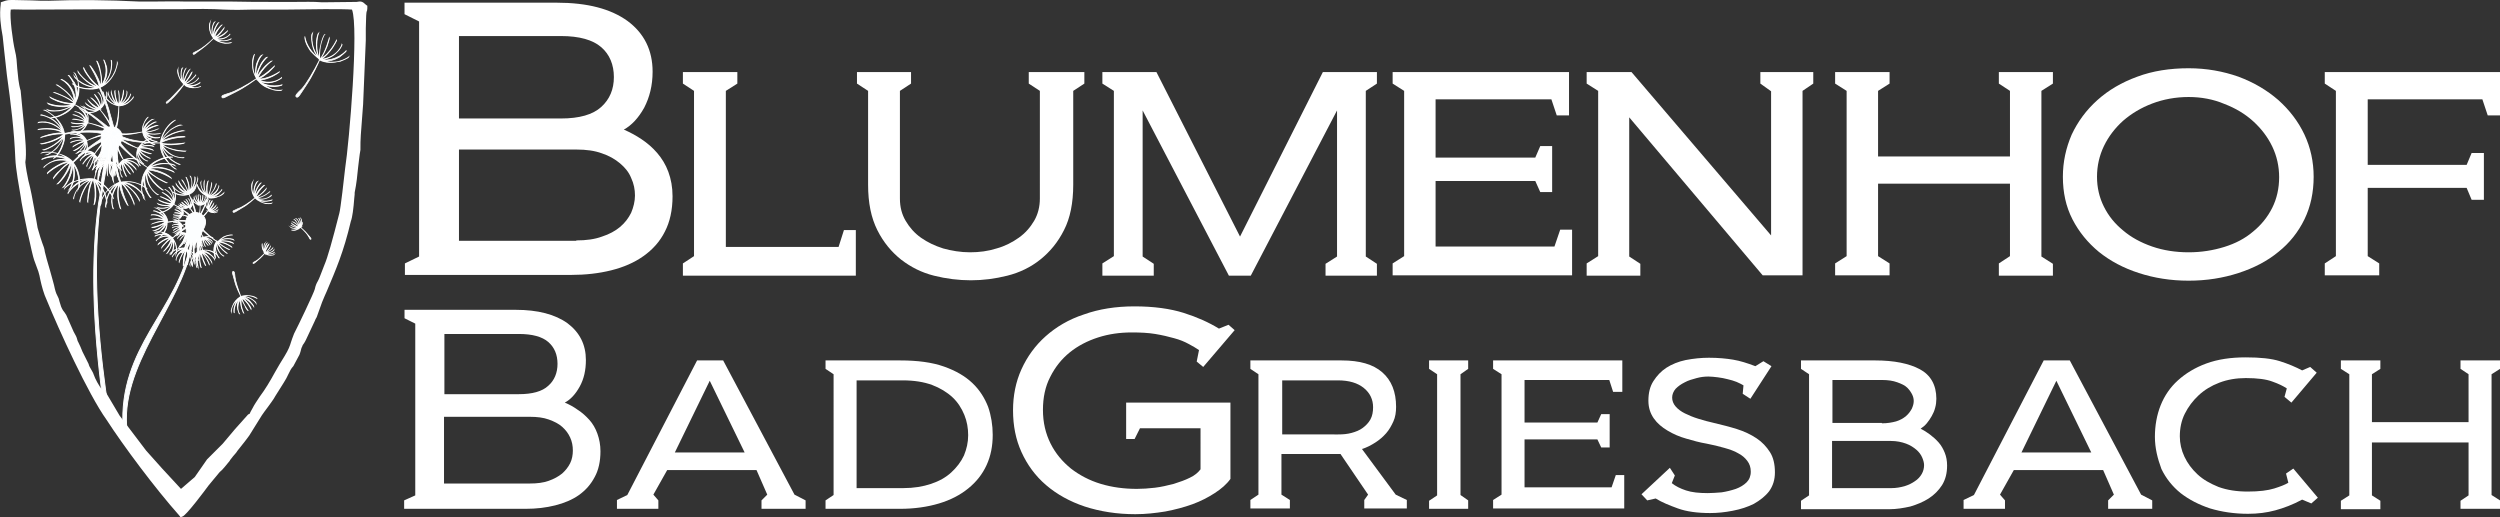 <?xml version="1.0" encoding="utf-8"?>
<!-- Generator: Adobe Illustrator 26.5.0, SVG Export Plug-In . SVG Version: 6.00 Build 0)  -->
<svg version="1.1" id="Ebene_1" xmlns="http://www.w3.org/2000/svg" xmlns:xlink="http://www.w3.org/1999/xlink" x="0px" y="0px"
	 viewBox="0 0 652 134.9" style="enable-background:new 0 0 652 134.9;" xml:space="preserve">
<rect x="0" y="0" width="652" height="134.9" fill="#333333" stroke="none"/>
<style type="text/css">
	.st0{fill-rule:evenodd;clip-rule:evenodd;fill:#FCFEFF;stroke:#FFFFFF;stroke-width:0.243;stroke-miterlimit:10;}
	.st1{fill:#FFFFFF;}
	.st2{fill-rule:evenodd;clip-rule:evenodd;fill:#FCFEFF;stroke:#FFFFFF;stroke-width:0.195;stroke-miterlimit:10;}
</style>
<g>
	<path class="st0" d="M25.7,53.1c-2,14.6-1.6,31,1.2,51.9l1.4,1.9c-2.1-13.6-4.5-34.5-2.2-53.3c1.2-8.2,2.2-12.6,2.2-12.6
		c0.2,1.2-0.1,3.8,0.6,4.7c-0.2-0.8-0.3-2.4-0.3-2.7c0-0.3,0.6-3,0.7-2.9c0.3,0.4,0.2,3.2,0,4.6c-0.2,1.2,0.1,2.3,0.3,2.7
		c-0.3-1.6,0.1-1.9,0.4-3.1c0.3-1.2,0.3-3,0.3-3s0.2,0.4,0.2,0.8c0.1,0.5,0.4,1.7,0.7,1.8c-0.5-0.9-0.7-3.9-0.6-4.8
		c0.3-1.5,1.4-2,1.2-3.8c-0.2-1.8-2.5-2.8-4.1-1.9c-1,0.6-1.7,1.7-1.1,4.6c0,2.2-1.4,3.3-2.1,4.4c0.7-0.4,2-2.3,2.4-2.9
		c0,0-1,3.2-1.2,3.6c-0.2,0.4-0.4,0.6-0.6,0.8c0.2,0,0.4,0,1-1c0.5-0.9,1-2.2,1-2.2s-1.1,3.2-1.4,4c-0.2,0.8-0.2,2.8-0.2,2.8
		c0.2-1.4,1.3-5.4,2-6.6c-0.4,2.2-0.7,4.2-1,6.1C26.6,49.5,26,50.9,25.7,53.1z"/>
	<path class="st1" d="M95.5,1.3c-1-1-1.4-1-2.5-0.8l-9,0.1c-2.3-0.2-4.8-0.1-7.2-0.1c-1.6,0-3.2,0-4.7,0c-4,0-8.1,0-12-0.1
		c-2,0-4,0-6,0c-2,0-4,0-5.9,0c-2.7-0.1-5.4,0-8,0c-1.3,0-2.6,0-3.9,0c-8-0.4-16.1-0.5-23.6-0.2c-1.4,0-3,0-4.5-0.1
		C6.5,0.1,4.9,0,3.5,0C3.3,0,3.1,0,3,0C2.5,0,2.1,0,1.4,0.2L0.2,0.6L0.2,1c-0.4,3,0,5.8,0.5,8.5C0.8,10.8,1,12,1.1,13.3
		c0.2,2.1,0.5,4.2,0.7,6.3C2.8,26.7,3.7,34.1,4,41.4C4.1,44,5,49,5.4,51.3C5.7,54,8.5,66.9,8.9,67.8l1.1,3c0.2,0.7,0.4,1.4,0.5,2.1
		c0.4,1.8,0.9,3.7,1.7,5.4c3.1,7.6,10.8,24.5,15.6,31.2c4.4,6.8,12.6,17.8,19,25l0.3,0.4l0.5-0.2c1-0.3,6-7,6.8-8.1l0,0l2.9-3.5
		c0.7-0.5,1.6-1.7,2.6-2.9L60,120c0.7-0.9,1-1.3,1.3-1.6c0.3-0.3,0.4-0.5,0.6-0.8l1.9-2.4c0.5-0.7,0.8-1,1.2-1.6l3.3-5.3
		c0.4-0.6,1-1.4,1.6-2.2c0.7-1,1.5-2,1.9-2.8l2.2-3.5c0.5-0.8,0.9-1.5,1.2-2.2c0.4-0.8,0.7-1.5,1.3-2.1l1.6-3
		c0.1-0.2,0.2-0.6,0.3-0.9c0.1-0.4,0.2-0.9,0.4-1.2c0.1-0.4,0.3-0.6,0.5-0.9c0.2-0.3,0.3-0.5,0.5-0.9l2.3-4.9c0.2-0.5,0.2-0.5,0.5-1
		c0.1-0.2,0.5-1.5,1.4-3.9c0.4-1,0.8-1.9,1.2-2.8c2.4-5.7,4.4-10.2,6.3-18.3c0.4-1,0.7-3.4,0.9-6.1c0.1-0.6,0.1-1.1,0.1-1.4
		c0.5-2.4,0.7-4.6,0.9-6.6c0.2-1.4,0.3-2.9,0.6-4.5l0-0.1c0-1.3,0-2.5,0.1-3.8c0.1-1.3,0.2-2.7,0.3-4c0.1-1.4,0.2-2.7,0.3-4
		l0.7-16.7c0-1.1,0-2.1,0-3.1c0-1.1,0.1-2.2,0.1-3.3c0-0.5,0.1-0.8,0.1-1c0.1-0.2,0.2-0.5,0.2-0.9V1.5L95.5,1.3z M88.5,55.6
		c-1.8,7.1-3.1,11.7-3.9,13.5l-1.2,3.1c-0.2,0.4-0.3,0.8-0.5,1.1c-0.3,0.5-0.6,1.1-0.8,2.1c-0.2,0.9-4.4,9.7-5.4,11.6
		c-0.4,1-0.6,1.6-0.8,2.2c-0.3,1-0.6,1.9-1.7,3.7c-0.9,1.4-1.7,2.8-2.5,4.2c-1.2,2.2-2.5,4.4-4,6.4c-0.8,1.2-1.4,2.1-1.8,2.9
		c-0.2,0.3-0.3,0.6-0.5,0.9l-0.2,0.4c-0.1,0.3-0.2,0.3-0.3,0.3l-0.2,0.1l-3.4,3.8l-3.2,3.8l-4.1,4.1l-3.2,4.6l-3.6,3.1l-4.9-5.3
		l-4.2-4.7l-6.9-9.1l-4.2-7.1l-0.3,0.5c-1-1.4-1.8-2.8-2.3-4.2c-0.1-0.4-0.4-0.8-0.6-1.2c-0.3-0.5-0.6-1-0.7-1.5l-1.4-2.8l-0.2-0.4
		c-0.3-0.8-0.7-1.7-1.1-2.5c-0.2-0.3-0.2-0.5-0.3-0.8c-0.1-0.4-0.3-0.9-0.9-1.9l-1.9-4.3c-0.3-0.5-0.5-0.8-0.9-1.3
		c-0.4-0.7-0.6-1.2-0.8-2c-0.1-0.2-0.1-0.4-0.2-0.7c-0.1-0.5-0.3-0.7-0.4-1c-0.2-0.4-0.4-0.7-0.7-1.9c-0.2-1.1-0.8-3-1.3-4.9
		c-0.6-1.9-1.1-3.9-1.3-4.7c-0.1-0.9-0.4-1.6-0.7-2.4c-0.3-0.9-0.7-2-1.2-3.9c-0.2-1.3-0.4-2.3-0.6-3.4l-0.3-1.7
		c-0.4-2.3-0.9-4.9-1.4-6.8l-0.1-0.4c-0.3-1.4-0.7-3.5-0.8-4.8C7,40,6.6,36.3,6.2,32c-0.3-2.6-0.5-5.4-0.8-8.2l0-0.1
		c-0.6-2-0.7-3.9-0.9-5.8c-0.1-1.6-0.2-3.2-0.6-4.7C3.3,10.6,2.5,4.5,2.8,2.5c0.9-0.1,2.1,0,3.2,0c0.7,0,1.3,0,1.9,0l28-0.1
		c1.2,0,2.5,0,3.7,0c2.5,0,5.1,0,7.6,0c4-0.1,8.2-0.1,11.2,0.1c2.3,0.1,5,0.1,7.6,0c1.3,0,2.5,0,3.7,0c1,0,2.8,0,5.1,0
		c5.9-0.1,14.6-0.2,17,0C93.6,7.2,91.1,36.9,90,44C89.8,45.9,88.8,54.7,88.5,55.6z"/>
	<g>
		<path class="st2" d="M26.1,22.8c0.4,0.8,1.9,4,2.6,6.9c0.9,3.2,1.3,4.1,0.7,4.2c-0.5,0.1-0.6-0.5-0.8-2.4
			c-0.2-1.8-1.3-5.4-2.7-8.6l0,0c-1.2,0.4-2.2,0.4-3.2,0.3c-0.4,0-2.7-0.3-3.9-1.4c0,0,1.7,1.2,4.1,1.3c0.8,0,1.6,0,2.4-0.2
			c-1.5-0.1-2.6-0.5-3.6-1c-0.3-0.1-2.2-1.4-2.4-2.1c0,0,1.8,2.7,6.1,3c-1.6-0.5-2.6-1.4-3.5-2.2c-0.2-0.2-1.6-1.6-1.6-2
			c0,0,1.8,3,5.3,4.1c-1.3-1-2.1-2.1-2.8-3.1c-0.2-0.2-1.2-1.8-1-2c0,0,1.3,3,4.1,5.1c-0.3-2.2-2.5-5.6-2.5-5.6
			c0.3,0,1.3,1.8,1.4,1.9c0.6,1.1,1.3,2.3,1.4,3.5c0.8-2.8-1-6.6-1-6.6c0.3,0,0.9,1.9,0.9,2.2c0.3,1.3,0.6,2.8,0.3,4.3
			c2.4-3.8,0.6-6.7,0.6-6.8c0.3,0,0.7,1.7,0.8,1.8c0.2,1.3,0.2,2.9-1.2,4.9c3.1-2.8,2.4-6.6,2.4-6.6c0.3,0,0.1,2.2,0,2.5
			c-0.3,1.3-0.9,2.8-2.2,4.1c3.2-1.8,3.8-5.5,3.8-6.1c0.2,0.4-0.5,2.2-0.6,2.5C29.2,20.4,28,22,26.1,22.8L26.1,22.8z"/>
		<path class="st2" d="M83.4,15.5c-0.3,0.8-1.8,4.1-3.4,6.5c-1.8,2.7-2.2,3.6-2.7,3.3c-0.4-0.3,0-0.8,1.4-2.1
			C79.9,21.9,81.8,18.7,83.4,15.5L83.4,15.5c-1.1-0.8-1.8-1.6-2.4-2.2c-0.2-0.3-1.6-2.2-1.5-3.8c0,0,0.2,1.9,1.8,3.9
			c0.5,0.6,1.1,1.2,1.8,1.8c-0.9-1.2-1.4-2.3-1.6-3.4c-0.1-0.3-0.5-2.6,0-3.2c0,0-0.9,3.1,1.7,6.6c-0.7-1.6-0.7-2.9-0.7-4.1
			c0-0.3,0.2-2.1,0.6-2.5c0,0-1.2,3.3,0.2,6.7c-0.1-1.6,0.2-3,0.5-4.2c0.1-0.3,0.6-2,0.9-2.1C84.5,8.9,83.1,11.9,83.4,15.5
			c1.5-1.8,2.5-5.7,2.5-5.7c0.1,0.2-0.5,2-0.6,2.3c-0.5,1.2-1,2.4-1.8,3.3c2.6-1.3,4.3-5,4.3-5c0.1,0.2-0.9,1.8-1.1,2.1
			c-0.8,1.1-1.8,2.3-3,3c4.5-0.6,5.5-3.9,5.5-4c0.2,0.2-0.8,1.7-1,1.8c-0.9,1-2.1,2-4.5,2.3c4.2,0.5,6.6-2.4,6.6-2.4
			c0.2,0.2-1.7,1.6-1.8,1.7c-1.2,0.7-2.7,1.2-4.6,1c3.5,1.2,6.6-0.7,7.1-1.1c-0.2,0.4-2,1.1-2.3,1.2C87.3,16.2,85.3,16.5,83.4,15.5
			L83.4,15.5z"/>
		<path class="st2" d="M66.9,20.5c-0.6,0.5-3.1,2.3-5.5,3.5c-2.6,1.3-3.3,1.8-3.5,1.4c-0.2-0.5,0.3-0.6,1.9-1.1
			C61.4,23.8,64.3,22.3,66.9,20.5L66.9,20.5c-0.6-1.1-0.9-1.9-1-2.8c0-0.4-0.3-2.3,0.5-3.6c0,0-0.7,1.7-0.4,3.8
			c0.1,0.7,0.3,1.4,0.7,2.1c-0.2-1.3,0-2.4,0.2-3.3c0.1-0.3,0.8-2.2,1.5-2.4c0,0-2,2-1.6,5.8c0.2-1.5,0.8-2.5,1.3-3.5
			c0.1-0.2,1.1-1.7,1.6-1.7c0,0-2.3,2-2.7,5.3c0.6-1.3,1.5-2.2,2.2-3c0.2-0.2,1.4-1.3,1.7-1.3c0,0-2.4,1.7-3.7,4.5
			c1.9-0.7,4.4-3.2,4.4-3.2c0,0.2-1.3,1.4-1.5,1.6c-0.9,0.7-1.8,1.5-2.8,1.8c2.5,0.2,5.6-1.9,5.6-1.9c0,0.2-1.6,1.1-1.8,1.2
			c-1.1,0.5-2.3,1-3.6,1c3.7,1.5,6-0.7,6-0.7c0.1,0.2-1.3,0.9-1.6,1c-1.1,0.4-2.5,0.7-4.5-0.1c3,2.1,6.2,1,6.2,1
			c0,0.3-1.9,0.5-2.1,0.5c-1.2,0-2.6-0.3-4-1.3c2.2,2.4,5.4,2.3,6,2.2c-0.3,0.3-2,0-2.3-0.1C69.8,22.7,68.2,22.1,66.9,20.5
			L66.9,20.5z"/>
		<path class="st2" d="M41.8,37.3c-0.9,0-4.5,0-7.4-0.5c-3.2-0.6-4.2-0.7-4.1-1.2c0.1-0.5,0.7-0.3,2.5,0.4
			C34.6,36.7,38.3,37.2,41.8,37.3L41.8,37.3c0.2-1.3,0.6-2.3,1.1-3.1c0.2-0.4,1.4-2.3,2.9-2.9c0,0-1.8,1-2.9,3.1
			c-0.4,0.7-0.7,1.5-0.9,2.3c0.8-1.3,1.7-2.1,2.4-2.8c0.2-0.2,2.2-1.5,2.9-1.3c0,0-3.2,0.4-5.3,4.2c1.2-1.2,2.4-1.8,3.5-2.2
			c0.3-0.1,2-0.7,2.5-0.5c0,0-3.5,0.3-6,2.8c1.4-0.7,2.8-1,4-1.2c0.3,0,2-0.3,2.3,0C48.4,35.8,45,35.6,41.8,37.3
			c2.2,0.6,6.3,0,6.3,0c-0.2,0.2-2,0.4-2.3,0.4c-1.3,0.1-2.6,0.1-3.7-0.2c2.2,1.9,6.4,1.9,6.4,1.9c-0.1,0.2-2-0.1-2.3-0.1
			c-1.3-0.3-2.8-0.7-4-1.6c2.3,3.9,5.8,3.4,5.8,3.4c-0.1,0.2-1.8-0.1-2-0.2c-1.3-0.4-2.7-1.1-3.9-3.1c1.2,4,4.9,5.1,4.9,5.1
			c-0.2,0.2-2-0.9-2.2-1.1c-1.1-0.8-2.1-2-2.7-3.8c0.3,3.7,3.3,5.8,3.8,6.1c-0.5,0-1.8-1.5-2-1.7C42.7,41.2,41.7,39.5,41.8,37.3
			L41.8,37.3z"/>
		<path class="st2" d="M38.5,43.7c-0.8-0.5-3.7-2.4-5.8-4.4c-2.3-2.3-3.2-2.8-2.8-3.2c0.4-0.4,0.8,0.1,1.9,1.7
			C33,39.4,35.7,41.8,38.5,43.7L38.5,43.7c0.9-0.9,1.8-1.6,2.6-1.9c0.4-0.2,2.4-1.2,4-0.8c0,0-1.9-0.1-4.2,1.1
			c-0.7,0.4-1.4,0.9-1.9,1.5c1.4-0.7,2.5-1,3.6-1c0.3,0,2.6,0,3.1,0.6c0,0-2.9-1.5-6.8,0.6c1.6-0.4,3-0.2,4.2,0.1
			c0.3,0.1,2.1,0.6,2.3,1c0,0-3-1.7-6.6-0.9c1.6,0.2,2.9,0.7,4,1.2c0.3,0.1,1.8,1,1.9,1.3c0,0-2.7-1.9-6.2-2.2
			c1.4,1.8,5.1,3.4,5.1,3.4c-0.3,0.1-1.9-0.9-2.2-1c-1.1-0.7-2.2-1.4-3-2.2c0.8,2.8,4.2,5.1,4.2,5.1c-0.2,0.1-1.8-1.2-1.9-1.4
			c-1-0.9-1.9-2.1-2.4-3.5c-0.2,4.5,2.9,6.1,3,6.1c-0.2,0.2-1.5-1.1-1.6-1.3c-0.8-1-1.7-2.4-1.6-4.8c-1.2,4,1.3,6.9,1.3,6.9
			c-0.3,0.1-1.3-1.8-1.4-2.1c-0.5-1.3-0.7-2.8-0.2-4.7c-1.8,3.3-0.4,6.7-0.1,7.2c-0.4-0.3-0.8-2.2-0.8-2.5
			C37.3,47.5,37.4,45.5,38.5,43.7L38.5,43.7z"/>
		<path class="st2" d="M31.2,47.5c-0.3-0.8-1.5-4.2-1.8-7.1c-0.5-3.3-0.8-4.2-0.2-4.3c0.6-0.1,0.5,0.6,0.5,2.5
			c0,1.8,0.6,5.5,1.8,8.9l0,0c1.2-0.2,2.2-0.2,3.2,0c0.4,0.1,2.6,0.6,3.7,1.8c0,0-1.5-1.4-3.9-1.8c-0.8-0.1-1.6-0.2-2.4-0.1
			c1.5,0.3,2.6,0.9,3.4,1.5c0.3,0.2,2,1.7,2.1,2.4c0,0-1.5-2.9-5.7-3.7c1.5,0.7,2.4,1.8,3.2,2.6c0.2,0.2,1.4,1.8,1.3,2.2
			c0,0-1.4-3.2-4.6-4.7c1.1,1.1,1.8,2.3,2.4,3.4c0.1,0.3,0.9,1.8,0.8,2.2c0,0-1-3.2-3.4-5.6c0,2.2,1.8,5.9,1.8,5.9
			c-0.3-0.1-1-1.8-1.2-2.1c-0.5-1.2-1-2.5-1-3.6c-1,2.7,0.3,6.6,0.3,6.6c-0.3-0.1-0.6-2-0.7-2.3c-0.2-1.3-0.2-2.9,0.2-4.3
			c-2.9,3.4-1.4,6.6-1.4,6.6c-0.3,0-0.5-1.8-0.5-1.9c0-1.3,0.2-2.9,1.7-4.8c-3.4,2.4-3.2,6.3-3.2,6.3c-0.3-0.1,0.2-2.2,0.3-2.5
			c0.4-1.3,1.2-2.7,2.7-3.8c-3.4,1.5-4.4,5-4.5,5.6c-0.2-0.4,0.8-2.2,0.9-2.4C27.9,49.7,29.3,48.2,31.2,47.5L31.2,47.5z"/>
		<path class="st2" d="M24.6,46.7c0.2-0.9,0.9-4.4,1.9-7.1c1.3-3,1.5-4,1.9-3.8c0.5,0.2,0.2,0.8-0.9,2.4
			C26.7,39.8,25.4,43.3,24.6,46.7L24.6,46.7c1.3,0.5,2.1,1.1,2.8,1.8c0.3,0.3,1.9,1.8,2.2,3.4c0,0-0.6-1.8-2.5-3.5
			c-0.6-0.5-1.3-1-2.1-1.3c1.1,1,1.8,2,2.2,3c0.1,0.3,1,2.4,0.6,3.1c0,0,0.2-3.3-3-6.1c1,1.4,1.3,2.7,1.5,3.9c0,0.3,0.3,2.1-0.1,2.5
			c0,0,0.5-3.4-1.6-6.5c0.4,1.5,0.4,2.9,0.4,4.2c0,0.3-0.2,2.1-0.5,2.2c0,0,0.8-3.2-0.2-6.6c-1.2,1.9-1.4,6-1.4,6
			c-0.2-0.2,0.1-2.1,0.1-2.4c0.2-1.3,0.5-2.6,1-3.6c-2.3,1.8-3.2,5.8-3.2,5.9c-0.2-0.2,0.5-2,0.6-2.3c0.5-1.2,1.3-2.6,2.3-3.5
			c-4.3,1.5-4.5,5-4.5,5c-0.2-0.1,0.5-1.8,0.6-1.9c0.7-1.2,1.7-2.4,3.9-3.2c-4.2,0.4-6,3.7-6,3.7c-0.2-0.2,1.3-1.8,1.5-2
			c1-0.9,2.4-1.8,4.3-1.8c-3.7-0.4-6.3,2-6.7,2.5c0.1-0.5,1.8-1.5,2-1.7C20.7,47,22.6,46.3,24.6,46.7L24.6,46.7z"/>
		<path class="st2" d="M19,42.2c0.6-0.6,3.1-3.1,5.6-4.8c2.7-1.8,3.5-2.5,3.7-2c0.3,0.5-0.3,0.7-2,1.6c-1.8,0.8-4.7,2.9-7.2,5.4l0,0
			c0.7,1,1.2,1.9,1.4,2.9c0.1,0.4,0.7,2.6-0.1,4.1c0,0,0.5-1.9-0.2-4.3c-0.2-0.7-0.5-1.5-1.1-2.2c0.4,1.5,0.4,2.7,0.2,3.7
			c0,0.3-0.6,2.5-1.3,2.9c0,0,2-2.6,0.9-6.8c0.1,1.7-0.4,2.9-1,4.1c-0.1,0.3-1,1.9-1.5,2.1c0,0,2.3-2.6,2.2-6.3
			c-0.5,1.5-1.3,2.7-2,3.7c-0.2,0.2-1.3,1.7-1.7,1.7c0,0,2.4-2.2,3.4-5.6c-2,1-4.4,4.2-4.4,4.2c-0.1-0.3,1.2-1.8,1.5-1.9
			c0.9-1,1.8-1.9,2.8-2.4c-2.9,0.2-5.9,3-5.9,3c-0.1-0.3,1.6-1.5,1.8-1.6c1.1-0.7,2.5-1.5,3.9-1.7c-4.4-1.1-6.6,1.7-6.6,1.7
			c-0.1-0.2,1.4-1.2,1.6-1.3c1.2-0.6,2.7-1.2,5-0.6c-3.7-1.9-7.1-0.2-7.1-0.2c-0.1-0.3,2-0.8,2.3-0.9c1.3-0.2,2.9-0.1,4.6,0.8
			c-2.8-2.4-6.4-1.8-7-1.6c0.3-0.3,2.3-0.3,2.6-0.2C15.6,40.1,17.5,40.6,19,42.2L19,42.2z"/>
		<path class="st2" d="M16.8,34.8c0.9-0.2,4.4-0.8,7.3-0.7c3.3,0.1,4.3-0.1,4.3,0.5s-0.6,0.4-2.5,0.1c-1.8-0.4-5.6-0.3-9,0.3l0,0
			c0,1.2-0.2,2.2-0.6,3.1c-0.1,0.4-1,2.5-2.4,3.3c0,0,1.6-1.3,2.3-3.6c0.3-0.7,0.4-1.6,0.5-2.4c-0.5,1.4-1.3,2.4-1.9,3.2
			c-0.2,0.2-1.9,1.8-2.7,1.8c0,0,3.1-1,4.6-5c-0.9,1.4-2,2.1-3.1,2.8c-0.3,0.1-1.9,1.1-2.4,0.9c0,0,3.4-0.8,5.4-3.8
			c-1.3,0.9-2.6,1.5-3.7,1.8c-0.3,0.1-2,0.6-2.3,0.4c0,0,3.3-0.4,6.1-2.5c-2.2-0.4-6.1,0.9-6.1,0.9c0.1-0.2,1.9-0.7,2.2-0.8
			c1.3-0.3,2.6-0.5,3.7-0.4c-2.4-1.6-6.6-0.9-6.6-0.9c0.1-0.2,2-0.3,2.3-0.3c1.3,0,2.9,0.2,4.2,0.9C13.3,31,9.9,32,9.9,32
			c0.1-0.3,1.8-0.2,2-0.2c1.3,0.2,2.8,0.7,4.4,2.4c-1.8-3.7-5.6-4.2-5.7-4.2c0.1-0.3,2.1,0.6,2.4,0.7c1.2,0.6,2.4,1.7,3.3,3.3
			c-1-3.6-4.2-5.1-4.8-5.3c0.5-0.1,2,1.2,2.2,1.3C15.2,31.2,16.5,32.8,16.8,34.8L16.8,34.8z"/>
		<path class="st2" d="M19.5,27.3c0.8,0.4,3.9,2,6.2,3.9c2.6,2,3.4,2.5,3.1,2.9c-0.4,0.4-0.8,0-2-1.5C25.5,31.3,22.6,29.1,19.5,27.3
			L19.5,27.3c-0.8,1.1-1.7,1.8-2.4,2.2c-0.4,0.2-2.3,1.4-3.9,1.2c0,0,2-0.1,4-1.5c0.6-0.4,1.3-1,1.8-1.7c-1.3,0.8-2.4,1.2-3.5,1.4
			c-0.3,0-2.6,0.3-3.2-0.3c0,0,3.1,1.2,6.7-1.2c-1.6,0.6-2.9,0.5-4.2,0.3c-0.3,0-2.1-0.3-2.4-0.8c0,0,3.2,1.4,6.7,0.3
			c-1.6,0-2.9-0.4-4.1-0.8c-0.3-0.1-1.9-0.8-2-1.1c0,0,2.8,1.7,6.4,1.7c-1.6-1.7-5.4-2.9-5.4-2.9c0.2-0.1,2,0.7,2.2,0.8
			c1.2,0.5,2.4,1.2,3.2,1.9c-1.1-2.7-4.7-4.7-4.7-4.7c0.2-0.1,1.8,1.1,2,1.3c1,0.8,2.1,1.9,2.7,3.2c-0.3-4.6-3.5-5.9-3.5-5.9
			c0.2-0.2,1.6,0.9,1.8,1.1c0.9,1,1.8,2.2,2,4.6c0.8-4.1-1.9-6.8-1.9-6.8c0.3-0.1,1.4,1.8,1.6,1.9c0.6,1.2,1,2.8,0.6,4.7
			c1.5-3.4-0.2-6.7-0.6-7.2c0.4,0.2,1,2.1,1,2.4C20.4,23.4,20.5,25.4,19.5,27.3L19.5,27.3z"/>
		<path class="st2" d="M31,27.6c0,0.5,0,2.6-0.3,4.3c-0.4,1.9-0.4,2.4-0.7,2.4c-0.3-0.1-0.2-0.4,0.2-1.5
			C30.7,31.7,30.9,29.6,31,27.6L31,27.6c-0.8-0.1-1.4-0.4-1.8-0.6c-0.2-0.1-1.4-0.8-1.7-1.7c0,0,0.6,1,1.8,1.7
			c0.4,0.2,0.9,0.4,1.4,0.5c-0.8-0.4-1.3-1-1.7-1.5c-0.1-0.1-0.9-1.3-0.8-1.8c0,0,0.3,1.9,2.4,3.1c-0.7-0.7-1.1-1.4-1.3-2
			c-0.1-0.2-0.4-1.2-0.3-1.5c0,0,0.2,2,1.7,3.5c-0.4-0.8-0.6-1.7-0.7-2.3c0-0.2-0.2-1.3,0-1.4c0,0-0.1,1.9,0.9,3.7
			c0.4-1.3,0-3.6,0-3.6c0.1,0.1,0.2,1.2,0.2,1.4c0,0.8,0.1,1.6-0.1,2.1c1.1-1.3,1.2-3.7,1.2-3.7c0.1,0.1,0,1.3-0.1,1.4
			c-0.1,0.8-0.4,1.7-0.9,2.3c2.2-1.4,1.9-3.4,1.9-3.4c0.1,0.1,0,1.1-0.1,1.2c-0.2,0.7-0.7,1.6-1.8,2.3c2.3-0.7,2.9-2.8,2.9-2.8
			c0.1,0.1-0.5,1.2-0.6,1.4c-0.5,0.6-1.2,1.3-2.2,1.6c2.1-0.2,3.3-1.9,3.5-2.2c0,0.3-0.9,1.1-1,1.2C33.3,27,32.3,27.6,31,27.6
			L31,27.6z"/>
		<path class="st2" d="M48,22c-0.3,0.4-1.5,2.1-2.7,3.3c-1.4,1.4-1.8,1.8-1.9,1.6c-0.2-0.2,0.1-0.4,1-1.1C45.1,25.1,46.6,23.5,48,22
			L48,22c-0.6-0.6-1-1.1-1.2-1.7c-0.1-0.2-0.7-1.5-0.4-2.3c0,0-0.1,1.2,0.5,2.4c0.2,0.4,0.5,0.8,0.8,1.2c-0.4-0.8-0.5-1.5-0.5-2.1
			c0-0.2,0-1.6,0.4-1.8c0,0-0.9,1.7,0.2,3.9c-0.2-1-0.1-1.8,0.1-2.4c0-0.2,0.4-1.3,0.6-1.4c0,0-1.1,1.8-0.6,3.8
			c0.1-0.9,0.5-1.7,0.8-2.3c0.1-0.2,0.6-1.1,0.8-1.2c0,0-1.2,1.6-1.5,3.5c1.1-0.8,2-2.9,2.1-2.9c0.1,0.1-0.5,1.2-0.6,1.3
			c-0.4,0.6-0.9,1.3-1.4,1.8c1.7-0.4,3-2.3,3-2.3c0.1,0.1-0.8,1-0.9,1.1c-0.6,0.5-1.3,1.1-2,1.4c2.6,0.2,3.6-1.7,3.6-1.7
			c0.1,0.1-0.7,0.9-0.8,0.9c-0.6,0.5-1.5,1-2.8,0.9c2.3,0.8,4-0.6,4-0.6c0.1,0.2-1.1,0.7-1.3,0.8c-0.7,0.2-1.7,0.4-2.7,0
			c1.8,1.1,3.9,0.4,4.2,0.2c-0.2,0.2-1.3,0.4-1.5,0.4C50.1,22.7,48.9,22.6,48,22L48,22z"/>
		<path class="st2" d="M37.2,34.4c-0.5,0.1-2.5,0.6-4.2,0.7c-1.9,0.1-2.5,0.2-2.5-0.1s0.4-0.3,1.5-0.1C32.9,35,35,34.8,37.2,34.4
			L37.2,34.4c-0.1-0.8,0-1.5,0.2-1.9c0.1-0.2,0.5-1.5,1.3-2c0,0-0.9,0.8-1.3,2.1c-0.1,0.4-0.2,0.9-0.2,1.5c0.3-0.8,0.7-1.5,1.1-1.9
			c0.1-0.1,1.1-1.1,1.6-1.1c0,0-1.8,0.7-2.4,3.1c0.5-0.9,1.2-1.4,1.8-1.8c0.1-0.1,1.1-0.7,1.4-0.6c0,0-1.9,0.6-3,2.4
			c0.7-0.6,1.5-1,2.1-1.2c0.2-0.1,1.2-0.4,1.4-0.3c0,0-1.9,0.4-3.4,1.7c1.4,0.1,3.5-0.8,3.5-0.8c-0.1,0.1-1.2,0.5-1.3,0.5
			c-0.7,0.2-1.5,0.4-2.1,0.4c1.5,0.8,3.9,0.3,3.9,0.3c-0.1,0.1-1.2,0.2-1.4,0.2c-0.8,0-1.7,0-2.4-0.4c1.8,1.8,3.7,1.2,3.7,1.2
			c0,0.2-1.1,0.2-1.2,0.2c-1-0.1-1.9-0.3-2.9-1.3c1.2,2.1,3.4,2.2,3.4,2.2c-0.1,0.2-1.3-0.2-1.5-0.3c-0.7-0.3-1.5-0.9-2-1.8
			c0.7,2,2.6,2.8,2.9,2.9c-0.3,0.2-1.3-0.5-1.4-0.6C38.1,36.5,37.4,35.7,37.2,34.4L37.2,34.4z"/>
		<path class="st2" d="M36,38.7c-0.5-0.2-2.4-0.9-3.9-1.8c-1.7-1-2.1-1.3-2-1.5c0.2-0.3,0.5,0,1.3,0.7C32.3,36.8,34.2,37.9,36,38.7
			L36,38.7c0.4-0.7,0.9-1.2,1.3-1.6c0.2-0.2,1.3-1,2.2-1c0,0-1.2,0.2-2.2,1.1c-0.3,0.3-0.7,0.7-1,1.1c0.7-0.6,1.4-0.9,1.9-1
			c0.2,0,1.5-0.3,1.8-0.1c0,0-1.8-0.5-3.8,1.2c0.9-0.4,1.7-0.5,2.4-0.5c0.2,0,1.3,0,1.5,0.3c0,0-1.9-0.6-3.8,0.3
			c0.9-0.1,1.8,0,2.4,0.2c0.2,0,1.2,0.3,1.3,0.5c0,0-1.8-0.8-3.8-0.5c1.1,0.9,3.3,1.4,3.3,1.4c-0.1,0.1-1.2-0.2-1.4-0.3
			c-0.7-0.2-1.5-0.5-1.9-0.9c0.8,1.5,3,2.4,3,2.4c-0.1,0.1-1.2-0.5-1.3-0.6c-0.7-0.4-1.4-1-1.8-1.7c0.5,2.6,2.4,3,2.4,3
			c-0.1,0.1-1-0.4-1.1-0.5c-0.6-0.5-1.3-1.2-1.5-2.5c-0.2,2.4,1.6,3.8,1.6,3.8c-0.1,0.1-1-0.9-1-1.1c-0.4-0.7-0.8-1.6-0.7-2.6
			c-0.6,2,0.6,3.8,0.8,4.1c-0.3-0.1-0.7-1.2-0.8-1.4C35.7,40.9,35.5,39.9,36,38.7L36,38.7z"/>
		<path class="st2" d="M32.2,41.7c-0.3-0.4-1.4-2.2-1.8-3.8c-0.7-1.8-0.9-2.3-0.6-2.4s0.4,0.3,0.6,1.4C30.5,38,31.3,40,32.2,41.7
			L32.2,41.7c0.8-0.3,1.4-0.4,1.9-0.4c0.2,0,1.6,0,2.3,0.6c0,0-1-0.6-2.4-0.5c-0.5,0-0.9,0.1-1.5,0.3c0.9,0,1.6,0.2,2.1,0.4
			c0.2,0.1,1.4,0.7,1.5,1.2c0,0-1.2-1.6-3.7-1.5c1,0.2,1.7,0.7,2.1,1.2c0.1,0.1,1,0.9,1,1.2c0,0-1.2-1.7-3.2-2.1
			c0.8,0.5,1.4,1.2,1.8,1.7c0.1,0.1,0.8,1,0.7,1.2c0,0-0.9-1.8-2.6-2.7c0.3,1.3,1.8,3.1,1.8,3.1c-0.2,0-0.8-1-0.9-1.1
			c-0.4-0.6-0.9-1.4-1-1.9C31.8,43.8,33,46,33,46c-0.2,0-0.6-1.1-0.7-1.3c-0.3-0.7-0.5-1.7-0.4-2.4c-1.3,2.3,0,3.9,0,3.9
			c-0.2,0-0.5-1-0.5-1.1c-0.2-0.8-0.3-1.7,0.4-2.9c-1.7,1.8-1.1,3.9-1.1,3.9c-0.2,0-0.2-1.3-0.1-1.5c0.1-0.8,0.4-1.7,1.2-2.5
			c-1.8,1.3-1.9,3.3-1.9,3.7c-0.1-0.2,0.2-1.4,0.2-1.6C30.6,43.4,31.1,42.4,32.2,41.7L32.2,41.7z"/>
		<path class="st2" d="M28.2,42c0-0.5,0.1-2.6,0.4-4.3c0.4-1.8,0.5-2.4,0.8-2.3c0.3,0.1,0.2,0.4-0.2,1.5
			C28.7,37.9,28.4,40.1,28.2,42L28.2,42c0.8,0.1,1.4,0.4,1.8,0.7c0.2,0.1,1.4,0.9,1.7,1.8c0,0-0.6-1.1-1.8-1.8
			c-0.4-0.2-0.8-0.4-1.4-0.6c0.8,0.5,1.3,1,1.6,1.5c0.1,0.1,0.8,1.3,0.7,1.8c0,0-0.2-1.9-2.3-3.2c0.7,0.7,1,1.5,1.3,2.1
			c0.1,0.2,0.4,1.3,0.2,1.5c0,0-0.1-2-1.6-3.5c0.4,0.8,0.6,1.7,0.7,2.3c0,0.2,0.1,1.3,0,1.4c0,0,0.1-1.9-0.8-3.7
			c-0.5,1.3-0.2,3.6-0.2,3.6c-0.1-0.1-0.2-1.3-0.2-1.4c0-0.8,0-1.6,0.2-2.1C27,43.6,26.9,46,26.9,46c-0.1-0.1,0.1-1.3,0.1-1.4
			c0.2-0.8,0.5-1.7,1-2.2c-2.3,1.3-2,3.3-2,3.3c-0.1-0.1,0.1-1.1,0.1-1.2c0.3-0.7,0.7-1.6,1.8-2.2c-2.3,0.7-3,2.7-3,2.7
			c-0.1-0.1,0.6-1.2,0.7-1.3c0.5-0.6,1.2-1.3,2.2-1.6c-2.1,0.1-3.4,1.8-3.6,2.1c0-0.3,0.9-1.1,1-1.2C25.9,42.5,27,42,28.2,42
			L28.2,42z"/>
		<path class="st2" d="M24.6,40.2c0.3-0.4,1.4-2.1,2.5-3.4c1.4-1.4,1.7-1.8,1.8-1.7c0.2,0.2-0.1,0.4-1,1.2
			C27.3,36.9,25.8,38.6,24.6,40.2L24.6,40.2c0.6,0.6,1,1.1,1.3,1.6c0.1,0.2,0.7,1.4,0.5,2.3c0,0,0.1-1.2-0.7-2.4
			c-0.2-0.4-0.5-0.8-0.9-1.2c0.4,0.8,0.6,1.5,0.6,2.1c0,0.2,0,1.6-0.3,1.8c0,0,0.8-1.8-0.4-3.9c0.2,1,0.1,1.8,0,2.4
			c0,0.2-0.3,1.3-0.6,1.4c0,0,1-1.8,0.5-3.8c-0.1,0.9-0.4,1.8-0.7,2.3c-0.1,0.2-0.5,1.1-0.7,1.2c0,0,1.1-1.6,1.3-3.6
			c-1.1,0.9-1.9,2.9-1.9,3c-0.1-0.1,0.5-1.2,0.6-1.3c0.4-0.7,0.8-1.4,1.3-1.8c-1.7,0.5-2.9,2.5-2.9,2.5c-0.1-0.1,0.7-1,0.8-1.2
			c0.5-0.6,1.3-1.2,2-1.5c-2.6-0.1-3.5,1.8-3.5,1.8c-0.1-0.1,0.6-0.9,0.7-1c0.6-0.5,1.4-1,2.8-1c-2.3-0.7-4,0.8-4,0.8
			c-0.1-0.2,1.1-0.7,1.3-0.8c0.7-0.3,1.7-0.5,2.7-0.1c-1.9-1-3.9-0.2-4.2,0c0.1-0.2,1.3-0.5,1.5-0.5C22.5,39.5,23.6,39.6,24.6,40.2
			L24.6,40.2z"/>
		<path class="st2" d="M22.6,36.7c0.5-0.2,2.3-1.1,4-1.6c1.8-0.5,2.4-0.7,2.4-0.4c0.1,0.3-0.3,0.3-1.5,0.5
			C26.6,35.3,24.4,35.9,22.6,36.7L22.6,36.7c0.2,0.8,0.2,1.4,0.2,1.9c0,0.2-0.2,1.6-0.9,2.2c0,0,0.7-1,0.8-2.4c0-0.5,0-0.9-0.1-1.5
			c-0.1,0.9-0.3,1.6-0.6,2.1c-0.1,0.2-0.8,1.4-1.3,1.4c0,0,1.7-1.1,1.8-3.5c-0.3,0.9-0.8,1.6-1.4,2C21,39.2,20.2,40,19.9,40
			c0,0,1.8-1,2.4-3c-0.6,0.7-1.3,1.3-1.8,1.7c-0.1,0.1-1.1,0.7-1.3,0.6c0,0,1.8-0.8,3-2.3C20.9,37,19,38.3,19,38.3
			c0-0.2,1-0.7,1.2-0.8c0.7-0.4,1.4-0.7,2-0.8c-1.7-0.5-3.8,0.5-3.8,0.5c0-0.2,1.2-0.5,1.3-0.5c0.8-0.2,1.7-0.3,2.5-0.1
			c-2.2-1.5-3.9-0.4-3.9-0.4c0-0.2,1-0.4,1.1-0.4c0.8-0.1,1.8-0.1,2.8,0.7c-1.7-1.8-3.8-1.5-3.8-1.5c0-0.2,1.3,0,1.5,0
			c0.8,0.2,1.7,0.5,2.3,1.4c-1.1-1.8-3.1-2.2-3.5-2.2c0.2-0.1,1.4,0.3,1.5,0.4C21.1,34.9,22.1,35.5,22.6,36.7L22.6,36.7z"/>
		<path class="st2" d="M22.9,32c0.5,0.1,2.5,0.6,4.1,1.2c1.8,0.8,2.3,0.9,2.2,1.2c-0.1,0.3-0.4,0.1-1.4-0.5
			C27,33.2,24.8,32.5,22.9,32L22.9,32c-0.4,0.8-0.7,1.3-1.1,1.7c-0.2,0.2-1.1,1.2-2,1.3c0,0,1.1-0.4,2-1.5c0.3-0.3,0.6-0.8,0.8-1.3
			c-0.6,0.7-1.2,1.1-1.8,1.3c-0.2,0.1-1.5,0.6-1.8,0.4c0,0,1.9,0.2,3.5-1.8c-0.8,0.6-1.6,0.8-2.3,0.9c-0.2,0-1.3,0.2-1.5,0
			c0,0,2,0.3,3.7-0.9c-0.9,0.2-1.8,0.2-2.4,0.2c-0.2,0-1.3-0.1-1.4-0.3c0,0,1.8,0.5,3.8-0.1c-1.2-0.7-3.5-0.8-3.5-0.8
			c0.1-0.1,1.3,0,1.4,0.1c0.7,0.1,1.6,0.3,2.1,0.6c-1-1.4-3.4-1.9-3.4-1.9c0.1-0.1,1.2,0.3,1.4,0.4c0.7,0.3,1.6,0.8,2,1.4
			c-0.9-2.5-2.9-2.6-2.9-2.6c0.1-0.1,1,0.3,1.2,0.3c0.7,0.4,1.5,1,1.8,2.2c0.1-2.2-1.8-3.3-1.8-3.3c0.1-0.1,1.1,0.8,1.2,0.9
			c0.5,0.6,1,1.5,1.1,2.5c0.3-2.1-1.2-3.7-1.5-3.9c0.3,0.1,0.9,1.1,1,1.2C22.9,29.6,23.2,30.8,22.9,32L22.9,32z"/>
		<path class="st2" d="M26,28.5c0.3,0.4,1.7,1.9,2.5,3.4c1,1.7,1.4,2.1,1.1,2.2s-0.4-0.2-0.8-1.3C28.4,31.9,27.3,30,26,28.5L26,28.5
			c-0.7,0.5-1.3,0.7-1.8,0.8c-0.2,0-1.6,0.3-2.4-0.2c0,0,1.1,0.4,2.5,0.1c0.4-0.1,0.9-0.3,1.4-0.5c-0.9,0.2-1.6,0.1-2.1,0
			c-0.2,0-1.5-0.4-1.7-0.9c0,0,1.5,1.3,3.9,0.8c-1,0-1.8-0.4-2.3-0.7c-0.2-0.1-1.1-0.7-1.2-1c0,0,1.5,1.5,3.5,1.6
			c-0.9-0.4-1.6-0.9-2-1.4c-0.1-0.1-0.9-0.9-0.9-1.1c0,0,1.2,1.6,3,2.2c-0.5-1.3-2.2-2.7-2.2-2.7c0.2,0,1,0.8,1.1,0.9
			c0.5,0.6,1.1,1.2,1.4,1.8c0-1.7-1.6-3.5-1.6-3.6c0.2,0,0.8,1,0.9,1.1c0.4,0.7,0.8,1.6,0.8,2.3c0.9-2.5-0.7-3.9-0.7-3.9
			c0.1,0,0.7,0.8,0.7,1c0.3,0.7,0.6,1.7,0.1,2.9c1.4-2,0.4-4.1,0.4-4.1c0.2,0,0.4,1.3,0.4,1.5c0.1,0.8-0.1,1.8-0.7,2.6
			c1.6-1.6,1.3-3.6,1.3-4c0.2,0.2,0.1,1.4,0,1.6C27.4,26.6,27.1,27.7,26,28.5L26,28.5z"/>
		<path class="st2" d="M49.3,50.7c0.2,0.5,1.2,2.3,1.6,4c0.5,1.9,0.8,2.4,0.4,2.5c-0.3,0.1-0.4-0.3-0.5-1.5
			C50.8,54.6,50.1,52.6,49.3,50.7L49.3,50.7c-0.8,0.2-1.5,0.3-2,0.2c-0.2,0-1.6-0.2-2.3-0.9c0,0,1,0.7,2.4,0.8c0.5,0,1,0,1.5-0.1
			c-0.9-0.1-1.6-0.3-2.1-0.6c-0.2-0.1-1.4-0.8-1.5-1.3c0,0,1.1,1.7,3.6,1.8c-1-0.3-1.6-0.8-2.1-1.4c-0.1-0.1-0.9-1-0.9-1.3
			c0,0,1,1.8,3,2.4c-0.8-0.6-1.3-1.3-1.7-1.8c-0.1-0.1-0.7-1.1-0.6-1.3c0,0,0.8,1.8,2.4,3c-0.2-1.4-1.6-3.3-1.6-3.3
			c0.2,0,0.8,1.1,0.8,1.2c0.4,0.7,0.7,1.4,0.9,2c0.5-1.7-0.6-3.9-0.6-3.9c0.2,0,0.5,1.2,0.6,1.3c0.2,0.8,0.4,1.7,0.2,2.5
			c1.5-2.2,0.3-4.1,0.3-4.1c0.2,0,0.4,1,0.4,1.2c0.1,0.8,0.1,1.8-0.7,2.9c1.8-1.7,1.5-3.9,1.5-3.9c0.2,0,0.1,1.4,0,1.5
			c-0.2,0.8-0.5,1.7-1.4,2.4c1.9-1.2,2.2-3.2,2.2-3.6c0.1,0.3-0.3,1.4-0.4,1.6C51.2,49.2,50.5,50.2,49.3,50.7L49.3,50.7z"/>
		<path class="st2" d="M54.2,51.3c-0.1,0.5-0.7,2.5-1.5,4.1c-0.9,1.8-1.1,2.3-1.4,2.1c-0.2-0.1,0-0.4,0.7-1.4
			C52.7,55.3,53.6,53.3,54.2,51.3L54.2,51.3c-0.8-0.4-1.3-0.8-1.7-1.2C52.3,50,51.5,49,51.4,48c0,0,0.3,1.2,1.4,2.1
			c0.3,0.3,0.7,0.6,1.2,0.9c-0.6-0.6-1-1.3-1.3-1.8c-0.1-0.2-0.5-1.5-0.3-1.8c0,0-0.3,1.9,1.6,3.7c-0.5-0.9-0.7-1.7-0.8-2.3
			c0-0.2-0.1-1.3,0.1-1.6c0,0-0.4,2,0.7,3.9c-0.2-0.9-0.1-1.8-0.1-2.5c0-0.2,0.2-1.3,0.4-1.4c0,0-0.6,1.8-0.1,3.9
			c0.8-1.2,1-3.5,1-3.5c0.1,0.1-0.1,1.3-0.2,1.5c-0.2,0.8-0.4,1.6-0.7,2.1c1.5-1,2.1-3.3,2.1-3.3c0.1,0.1-0.4,1.2-0.5,1.4
			C55.5,49.9,55,50.8,54.2,51.3c2.7-0.9,2.9-2.9,2.9-2.9c0.1,0.1-0.3,1-0.4,1.2C56.3,50.3,55.7,50.9,54.2,51.3
			c2.6-0.1,3.7-1.9,3.7-1.9c0.1,0.1-0.9,1.1-1,1.2c-0.6,0.5-1.5,1-2.6,1c2.1,0.4,3.8-1,4.1-1.3c-0.1,0.3-1.1,0.9-1.3,0.9
			C56.5,51.3,55.4,51.7,54.2,51.3L54.2,51.3z"/>
		<path class="st2" d="M66.5,51.6c-0.4,0.4-1.9,1.8-3.4,2.6c-1.7,1-2.1,1.4-2.3,1.1c-0.2-0.3,0.2-0.4,1.3-0.9
			C63.1,54.1,65,52.9,66.5,51.6L66.5,51.6c-0.5-0.7-0.7-1.3-0.8-1.8c0-0.2-0.3-1.6,0.2-2.4c0,0-0.4,1.2-0.1,2.5
			c0.1,0.4,0.3,0.9,0.5,1.4c-0.2-0.9-0.1-1.7,0-2.2c0-0.2,0.4-1.6,0.9-1.8c0,0-1.3,1.5-0.8,4c0-1,0.4-1.8,0.7-2.4
			c0.1-0.2,0.7-1.2,1-1.2c0,0-1.5,1.5-1.6,3.6c0.4-0.9,0.9-1.6,1.4-2.1c0.1-0.1,0.9-1,1.1-0.9c0,0-1.6,1.3-2.2,3.1
			c1.3-0.5,2.7-2.3,2.7-2.3c0,0.2-0.8,1-0.9,1.1c-0.6,0.5-1.2,1.1-1.8,1.4c1.8,0,3.6-1.6,3.6-1.7c0,0.2-1,0.8-1.1,0.9
			c-0.7,0.4-1.6,0.8-2.4,0.9c2.5,0.8,3.9-0.8,3.9-0.8c0.1,0.2-0.9,0.7-1,0.7c-0.7,0.3-1.7,0.6-3,0.1c2.1,1.4,4.1,0.4,4.2,0.4
			c0,0.2-1.3,0.4-1.5,0.4c-0.8,0.1-1.8,0-2.7-0.7c1.6,1.6,3.7,1.3,4.1,1.2c-0.2,0.2-1.4,0.1-1.6,0.1C68.6,52.9,67.5,52.6,66.5,51.6
			L66.5,51.6z"/>
		<path class="st2" d="M62.8,77.3c-0.2-0.5-1.2-2.3-1.6-4c-0.5-1.9-0.8-2.4-0.4-2.5c0.3-0.1,0.4,0.3,0.5,1.5
			C61.4,73.3,62.1,75.5,62.8,77.3L62.8,77.3c0.8-0.2,1.5-0.3,2-0.2c0.2,0,1.6,0.1,2.3,0.8c0,0-1-0.7-2.4-0.8c-0.5,0-1,0-1.5,0.1
			c0.9,0.1,1.6,0.3,2.1,0.6c0.2,0.1,1.4,0.8,1.5,1.3c0,0-1.1-1.7-3.6-1.8c1,0.3,1.6,0.8,2.1,1.4c0.1,0.1,0.9,1,0.9,1.3
			c0,0-1.1-1.8-3-2.4c0.8,0.6,1.3,1.3,1.7,1.8c0.1,0.1,0.7,1.1,0.6,1.3c0,0-0.8-1.8-2.4-3c0.2,1.4,1.6,3.3,1.6,3.3
			c-0.2,0-0.8-1-0.8-1.2c-0.4-0.7-0.8-1.4-0.9-2c-0.5,1.7,0.6,3.9,0.6,3.9c-0.2,0-0.5-1.2-0.6-1.3c-0.2-0.8-0.4-1.7-0.2-2.5
			c-1.5,2.2-0.3,4-0.3,4c-0.2,0-0.4-1-0.5-1.2c-0.2-0.9-0.2-1.8,0.6-3c-1.8,1.7-1.5,3.9-1.5,3.9c-0.2,0-0.1-1.4,0-1.5
			c0.2-0.8,0.5-1.7,1.4-2.4c-1.9,1.2-2.2,3.2-2.2,3.6c-0.1-0.3,0.3-1.4,0.4-1.6C61,78.9,61.7,78,62.8,77.3L62.8,77.3z"/>
		<path class="st2" d="M56.7,63.1c-0.5-0.3-2.2-1.5-3.4-2.6c-1.5-1.4-1.8-1.8-1.7-1.9c0.2-0.2,0.5,0.1,1.2,1
			C53.4,60.5,55.1,61.9,56.7,63.1L56.7,63.1c0.6-0.6,1.1-1,1.6-1.3c0.2-0.1,1.5-0.7,2.4-0.5c0,0-1.2-0.1-2.4,0.6
			c-0.4,0.2-0.8,0.5-1.2,0.9c0.8-0.4,1.6-0.6,2.1-0.6c0.2,0,1.6,0,1.8,0.4c0,0-1.8-0.9-4,0.3c1-0.2,1.8-0.1,2.5,0
			c0.2,0,1.3,0.3,1.4,0.6c0,0-1.8-1-3.9-0.5c0.9,0.1,1.8,0.4,2.3,0.7c0.2,0.1,1.2,0.6,1.2,0.8c0,0-1.6-1.2-3.6-1.4c0.9,1.1,3,2,3,2
			c-0.1,0.1-1.2-0.5-1.3-0.6c-0.7-0.4-1.4-0.9-1.8-1.4c0.5,1.7,2.5,3,2.5,3c-0.1,0.1-1-0.7-1.2-0.9c-0.6-0.6-1.2-1.3-1.5-2
			c-0.1,2.7,1.8,3.6,1.8,3.6c-0.1,0.1-0.9-0.6-1-0.8c-0.5-0.6-1-1.5-1-2.8c-0.7,2.3,0.8,4.1,0.8,4.1c-0.2,0.1-0.7-1.1-0.8-1.3
			c-0.3-0.8-0.4-1.8-0.1-2.8c-1.1,1.9-0.2,3.9-0.1,4.2C56.3,67.3,56,66.1,56,66C55.9,65.3,55.9,64.2,56.7,63.1L56.7,63.1z"/>
		<path class="st2" d="M52.4,65.3c-0.2-0.5-0.9-2.5-1.1-4.2c-0.3-1.9-0.5-2.5-0.1-2.5c0.3,0,0.3,0.3,0.3,1.5
			C51.5,61.2,51.9,63.4,52.4,65.3L52.4,65.3c0.8-0.1,1.5-0.1,2,0c0.2,0,1.6,0.3,2.1,1.1c0,0-0.9-0.8-2.3-1.1c-0.5-0.1-1-0.1-1.5,0
			c0.9,0.2,1.6,0.5,2,0.9c0.1,0.1,1.3,1,1.3,1.5c0,0-0.9-1.8-3.4-2.1c0.9,0.4,1.5,1,1.9,1.6c0.1,0.1,0.8,1.1,0.8,1.4
			c0,0-0.8-1.9-2.7-2.8c0.7,0.7,1.1,1.4,1.5,2c0.1,0.2,0.6,1.2,0.5,1.3c0,0-0.6-1.8-2-3.3c0,1.4,1.1,3.4,1.1,3.5
			c-0.2,0-0.6-1.1-0.7-1.3c-0.3-0.7-0.6-1.5-0.6-2.1c-0.7,1.6,0.1,3.9,0.1,3.9c-0.2,0-0.4-1.2-0.4-1.4c-0.1-0.8-0.1-1.8,0.1-2.5
			c-1.8,2-0.8,3.9-0.8,3.9c-0.2,0-0.3-1.1-0.3-1.2c0-0.8,0.1-1.8,1-2.8c-2,1.5-1.9,3.7-1.9,3.7c-0.2,0,0.1-1.4,0.2-1.5
			c0.2-0.8,0.7-1.7,1.7-2.2c-2,0.9-2.6,2.9-2.6,3.3c-0.1-0.3,0.5-1.3,0.6-1.5C50.4,66.6,51.2,65.7,52.4,65.3L52.4,65.3z"/>
		<path class="st2" d="M48.6,64.9c0.1-0.5,0.5-2.6,1.2-4.2c0.8-1.8,0.9-2.4,1.2-2.2c0.3,0.1,0.1,0.5-0.5,1.5S49,62.9,48.6,64.9
			L48.6,64.9c0.8,0.4,1.3,0.7,1.8,1.1c0.2,0.2,1.2,1.1,1.4,2c0,0-0.4-1.2-1.5-2c-0.4-0.3-0.8-0.6-1.3-0.8c0.7,0.6,1.1,1.2,1.4,1.8
			c0.1,0.2,0.6,1.5,0.4,1.8c0,0,0.1-1.9-1.8-3.6c0.6,0.8,0.8,1.7,0.9,2.3c0,0.2,0.2,1.3,0,1.6c0,0,0.3-2-1-3.8
			c0.3,0.9,0.3,1.8,0.2,2.4c0,0.2-0.1,1.3-0.3,1.4c0,0,0.5-1.9-0.1-3.9c-0.7,1.2-0.8,3.5-0.8,3.5c-0.1-0.1,0-1.3,0.1-1.5
			c0.1-0.8,0.3-1.6,0.6-2.1c-1.4,1.1-1.9,3.4-1.9,3.4c-0.1-0.1,0.3-1.2,0.4-1.4c0.3-0.7,0.8-1.6,1.4-2.1c-2.5,0.9-2.6,2.9-2.6,2.9
			c-0.1-0.1,0.3-1.1,0.3-1.2c0.4-0.7,1-1.5,2.3-1.9C45.9,65,44.9,67,44.9,67c-0.1-0.1,0.8-1.1,0.9-1.2c0.6-0.5,1.5-1.1,2.5-1.1
			c-2.2-0.3-3.7,1.3-4,1.5c0.1-0.3,1.1-0.9,1.2-1C46.1,65,47.3,64.6,48.6,64.9L48.6,64.9z"/>
		<path class="st2" d="M45,62.1c0.4-0.4,1.8-1.8,3.3-2.8c1.7-1.1,2-1.5,2.2-1.3c0.2,0.3-0.2,0.4-1.2,0.9
			C48.5,59.5,46.6,60.8,45,62.1L45,62.1c0.5,0.7,0.8,1.3,0.9,1.8c0.1,0.2,0.4,1.6,0,2.4c0,0,0.3-1.2-0.1-2.5
			c-0.1-0.4-0.3-0.9-0.6-1.4c0.2,0.9,0.2,1.6,0.1,2.2c0,0.2-0.3,1.6-0.8,1.8c0,0,1.2-1.6,0.5-4c0,1-0.3,1.8-0.6,2.4
			c-0.1,0.2-0.6,1.2-0.9,1.3c0,0,1.4-1.6,1.4-3.7c-0.3,0.9-0.8,1.7-1.2,2.1c-0.1,0.1-0.8,1-1,1c0,0,1.5-1.4,2-3.3
			c-1.2,0.6-2.6,2.5-2.6,2.5c0-0.2,0.7-1.1,0.9-1.2c0.5-0.6,1.1-1.2,1.7-1.5c-1.7,0.2-3.5,1.8-3.5,1.8c0-0.2,0.9-0.9,1.1-1
			c0.7-0.4,1.5-0.9,2.3-1c-2.6-0.7-3.9,1-3.9,1c-0.1-0.1,0.8-0.7,0.9-0.8c0.7-0.4,1.7-0.7,3-0.3c-2.1-1.2-4.2-0.1-4.2-0.1
			c0-0.2,1.3-0.5,1.4-0.5c0.8-0.1,1.8-0.1,2.7,0.5c-1.7-1.5-3.8-1.1-4.1-1c0.2-0.2,1.4-0.2,1.6-0.1C43.1,61,44.2,61.3,45,62.1
			L45,62.1z"/>
		<path class="st2" d="M43.8,57.9c0.5-0.1,2.6-0.5,4.3-0.4c1.9,0,2.5,0,2.5,0.3s-0.4,0.3-1.6,0c-1.1-0.2-3.3-0.2-5.4,0.2l0,0
			c0,0.7-0.1,1.4-0.3,1.8c-0.1,0.2-0.6,1.5-1.5,1.9c0,0,0.9-0.8,1.4-2.1c0.2-0.4,0.3-0.9,0.3-1.5c-0.3,0.8-0.8,1.5-1.2,1.8
			c-0.1,0.1-1.2,1.1-1.7,1c0,0,1.8-0.6,2.7-2.9c-0.6,0.8-1.3,1.3-1.8,1.7c-0.2,0.1-1.2,0.6-1.5,0.5c0,0,2-0.5,3.2-2.2
			c-0.8,0.6-1.6,0.9-2.2,1.1c-0.2,0.1-1.2,0.4-1.4,0.2c0,0,1.9-0.2,3.6-1.5c-1.4-0.2-3.6,0.6-3.6,0.6c0.1-0.1,1.2-0.4,1.4-0.5
			c0.8-0.2,1.6-0.3,2.2-0.2c-1.5-0.9-3.9-0.5-3.9-0.5c0.1-0.1,1.3-0.2,1.4-0.2c0.8,0,1.8,0.1,2.4,0.6c-1.8-2-3.7-1.5-3.7-1.5
			c0-0.2,1.1-0.1,1.2-0.1c0.8,0.1,1.8,0.4,2.6,1.5C42.2,55.2,40,55,40,55c0.1-0.2,1.3,0.3,1.5,0.4c0.7,0.4,1.5,1,1.9,1.9
			c-0.6-2.1-2.5-3-2.8-3.1c0.3,0,1.3,0.7,1.4,0.8C42.8,55.6,43.6,56.5,43.8,57.9L43.8,57.9z"/>
		<path class="st2" d="M45.3,53.3c0.5,0.2,2.3,1.3,3.7,2.3c1.6,1.3,2,1.6,1.8,1.8c-0.2,0.3-0.5,0-1.3-0.9
			C48.9,55.6,47.2,54.3,45.3,53.3L45.3,53.3c-0.5,0.7-1,1.1-1.5,1.4c-0.2,0.1-1.4,0.9-2.3,0.7c0,0,1.2,0,2.4-0.9
			c0.4-0.3,0.8-0.6,1.1-1c-0.8,0.5-1.5,0.7-2,0.8c-0.2,0-1.6,0.2-1.9-0.2c0,0,1.8,0.7,4-0.7c-1,0.3-1.8,0.3-2.5,0.2
			c-0.2,0-1.3-0.2-1.5-0.5c0,0,1.8,0.9,3.9,0.2c-1,0-1.8-0.3-2.4-0.5c-0.2-0.1-1.2-0.5-1.3-0.7c0,0,1.8,1,3.7,1
			c-1-1-3.2-1.8-3.2-1.8c0.1-0.1,1.2,0.4,1.4,0.5c0.7,0.3,1.5,0.7,1.9,1.2c-0.6-1.7-2.8-2.8-2.8-2.8c0.1-0.1,1.1,0.6,1.3,0.7
			c0.6,0.5,1.3,1.2,1.7,1.9C45,50.1,43,49.4,43,49.4c0.1-0.1,0.9,0.6,1,0.7c0.6,0.6,1.2,1.4,1.2,2.7c0.5-2.4-1.2-4-1.2-4
			c0.2-0.1,0.9,1.1,0.9,1.2c0.3,0.7,0.6,1.7,0.4,2.7c0.9-2-0.1-3.9-0.3-4.2c0.3,0.1,0.6,1.3,0.6,1.5C45.9,50.9,45.9,52.2,45.3,53.3
			L45.3,53.3z"/>
		<path class="st2" d="M52.2,53.5c0,0.3,0,1.6-0.2,2.5c-0.2,1.2-0.2,1.5-0.4,1.5s-0.1-0.2,0.1-0.9C52.1,55.9,52.2,54.6,52.2,53.5
			L52.2,53.5c-0.5-0.1-0.9-0.2-1.1-0.4c-0.1-0.1-0.8-0.5-1-1c0,0,0.4,0.6,1.1,1c0.2,0.1,0.5,0.2,0.8,0.3c-0.5-0.3-0.8-0.6-1-0.9
			c-0.1-0.1-0.5-0.8-0.4-1.1c0,0,0.2,1.2,1.5,1.8c-0.4-0.4-0.6-0.9-0.8-1.3c0-0.1-0.3-0.7-0.2-0.9c0,0,0.1,1.2,1,2
			c-0.3-0.5-0.4-1-0.4-1.4c0-0.1-0.1-0.7,0-0.8c0,0-0.1,1.2,0.5,2.2c0.3-0.8,0-2.1,0-2.1c0.1,0.1,0.1,0.7,0.1,0.9c0,0.5,0,1-0.1,1.3
			c0.7-0.8,0.7-2.2,0.7-2.2c0.1,0,0,0.7,0,0.9c-0.1,0.5-0.3,1-0.6,1.4c1.4-0.8,1.2-2,1.2-2c0.1,0,0,0.6-0.1,0.7
			c-0.1,0.4-0.4,1-1.1,1.4c1.4-0.4,1.8-1.7,1.8-1.7c0.1,0.1-0.3,0.7-0.4,0.8C53.4,52.8,53,53.2,52.2,53.5c1.4-0.2,2-1.3,2.1-1.5
			c0,0.2-0.5,0.7-0.6,0.7C53.6,53.1,53,53.5,52.2,53.5L52.2,53.5z"/>
		<path class="st2" d="M54.4,54.8c-0.2,0.3-0.9,1.3-1.6,1.9c-0.8,0.8-1.1,1.1-1.2,1c-0.1-0.1,0-0.3,0.6-0.7
			C52.7,56.7,53.6,55.7,54.4,54.8L54.4,54.8c-0.4-0.4-0.6-0.7-0.7-1c-0.1-0.1-0.4-0.9-0.2-1.4c0,0-0.1,0.7,0.3,1.5
			c0.1,0.2,0.3,0.5,0.5,0.7c-0.2-0.5-0.3-0.9-0.3-1.3c0-0.1,0-0.9,0.2-1.1c0,0-0.5,1,0.1,2.3c-0.1-0.6,0-1.1,0.1-1.5
			c0-0.1,0.2-0.8,0.4-0.8c0,0-0.6,1.1-0.4,2.2c0.1-0.6,0.3-1,0.5-1.4c0-0.1,0.4-0.7,0.5-0.7C55.4,52.6,54.7,53.5,54.4,54.8
			c0.7-0.6,1.4-1.8,1.4-1.8c0,0.1-0.3,0.7-0.4,0.8c-0.2,0.4-0.5,0.8-0.8,1.1c1-0.3,1.8-1.4,1.8-1.4c0,0.1-0.4,0.6-0.5,0.7
			c-0.3,0.3-0.8,0.7-1.3,0.8c1.6,0.1,2.1-1,2.1-1c0.1,0.1-0.4,0.5-0.5,0.6c-0.4,0.3-0.9,0.6-1.7,0.5c1.4,0.5,2.4-0.4,2.4-0.4
			c0,0.1-0.7,0.4-0.8,0.4c-0.4,0.1-1,0.2-1.7,0c1.2,0.7,2.3,0.2,2.4,0.1c-0.1,0.1-0.8,0.2-0.9,0.3C55.7,55.3,55,55.2,54.4,54.8
			L54.4,54.8z"/>
		<path class="st2" d="M78.4,59.3c0.2,0.2,1.2,1,1.8,1.8c0.8,0.9,1,1.1,0.9,1.3c-0.2,0.1-0.3-0.1-0.6-0.7
			C80.2,61.1,79.3,60.1,78.4,59.3L78.4,59.3c-0.4,0.3-0.7,0.5-1,0.6C77.3,60,76.6,60.2,76,60c0,0,0.7,0.1,1.5-0.2
			c0.2-0.1,0.5-0.2,0.8-0.4c-0.5,0.2-1,0.2-1.4,0.2c-0.1,0-0.9-0.1-1.1-0.3c0,0,1,0.6,2.3,0c-0.6,0.1-1.1,0-1.5-0.2
			c-0.1,0-0.7-0.3-0.8-0.4c0,0,1,0.7,2.2,0.6c-0.5-0.1-1-0.4-1.4-0.6c-0.1-0.1-0.6-0.4-0.6-0.5c0,0,0.9,0.8,2,1
			c-0.4-0.7-1.7-1.4-1.7-1.4c0.1,0,0.7,0.4,0.7,0.4c0.4,0.3,0.8,0.6,1,0.9c-0.2-1-1.3-1.9-1.3-1.9c0.1,0,0.6,0.5,0.6,0.6
			c0.3,0.4,0.6,0.8,0.7,1.3c0.2-1.6-0.8-2.1-0.8-2.1c0.1,0,0.5,0.4,0.5,0.5c0.3,0.4,0.5,0.9,0.4,1.8c0.6-1.4-0.2-2.4-0.2-2.4
			c0.1,0,0.4,0.7,0.4,0.8c0.1,0.5,0.2,1-0.1,1.7c0.7-1.1,0.4-2.2,0.3-2.4c0.1,0.1,0.2,0.8,0.2,0.9C79,58,78.9,58.7,78.4,59.3
			L78.4,59.3z"/>
		<path class="st2" d="M69.1,66c-0.2,0.2-1,1.2-1.8,1.8c-0.9,0.8-1.1,1-1.3,0.9c-0.1-0.2,0.1-0.3,0.7-0.6
			C67.2,67.9,68.2,66.9,69.1,66L69.1,66c-0.3-0.4-0.5-0.7-0.6-1c0-0.1-0.3-0.9-0.1-1.5c0,0-0.1,0.7,0.2,1.5c0.1,0.3,0.2,0.5,0.4,0.8
			c-0.2-0.5-0.2-0.9-0.2-1.3c0-0.1,0.1-0.9,0.3-1.1c0,0-0.6,1-0.1,2.3c-0.1-0.6,0.1-1.1,0.2-1.5c0-0.1,0.3-0.7,0.5-0.8
			c0,0-0.7,1-0.6,2.2c0.1-0.5,0.4-1,0.6-1.4c0.1-0.1,0.4-0.6,0.5-0.6C70.1,63.9,69.4,64.8,69.1,66c0.8-0.5,1.5-1.8,1.5-1.8
			c0,0.1-0.4,0.7-0.4,0.7c-0.3,0.4-0.6,0.8-0.9,1c1-0.2,1.9-1.3,1.9-1.3c0,0.1-0.5,0.6-0.6,0.6c-0.4,0.3-0.8,0.6-1.3,0.7
			c1.6,0.2,2.2-0.8,2.2-0.8c0,0.1-0.4,0.5-0.5,0.5c-0.4,0.2-0.9,0.5-1.8,0.4c1.4,0.6,2.4-0.2,2.4-0.2c0,0.1-0.7,0.4-0.8,0.4
			c-0.5,0.1-1,0.1-1.7-0.1c1.1,0.8,2.2,0.4,2.4,0.3c-0.1,0.1-0.8,0.2-0.9,0.2C70.2,66.6,69.6,66.5,69.1,66L69.1,66z"/>
		<path class="st2" d="M53,61.9c-0.2-0.3-0.8-1.4-1.2-2.2c-0.4-1.1-0.6-1.4-0.4-1.5c0.2-0.1,0.2,0.2,0.4,0.8
			C52,59.7,52.4,60.9,53,61.9L53,61.9c0.5-0.2,0.9-0.2,1.2-0.2c0.1,0,1,0,1.4,0.4c0,0-0.6-0.4-1.5-0.3c-0.3,0-0.6,0.1-0.9,0.2
			c0.5,0,1,0.1,1.3,0.3c0.1,0,0.8,0.4,0.9,0.7c0,0-0.7-0.9-2.1-0.9c0.6,0.1,1,0.4,1.3,0.7c0.1,0.1,0.6,0.5,0.6,0.7
			c0,0-0.7-1-1.9-1.3c0.5,0.3,0.8,0.7,1.1,1c0.1,0.1,0.5,0.6,0.4,0.7c0,0-0.6-1.1-1.6-1.7c0.2,0.8,1.1,1.8,1.1,1.8
			c-0.1,0-0.5-0.6-0.6-0.7c-0.2-0.4-0.5-0.8-0.6-1.2c-0.2,1,0.5,2.2,0.5,2.2c-0.1,0-0.4-0.7-0.4-0.8c-0.2-0.4-0.3-1-0.2-1.5
			c-0.8,1.4,0,2.3,0,2.3c-0.1,0-0.3-0.6-0.3-0.7c-0.1-0.5-0.2-1,0.3-1.8c-1,1.1-0.7,2.3-0.7,2.3c-0.1,0-0.1-0.8-0.1-0.9
			c0.1-0.5,0.2-1,0.7-1.5c-1.1,0.8-1.2,2-1.2,2.2c-0.1-0.1,0.1-0.8,0.1-0.9C52,62.9,52.3,62.2,53,61.9L53,61.9z"/>
		<path class="st2" d="M50.6,62c0-0.3,0-1.6,0.3-2.5c0.3-1.2,0.3-1.5,0.5-1.5s0.1,0.2-0.1,0.9C50.9,59.6,50.7,60.9,50.6,62L50.6,62
			c0.5,0.1,0.8,0.3,1.1,0.4c0.1,0.1,0.8,0.5,1,1.1c0,0-0.3-0.6-1.1-1.1c-0.2-0.1-0.5-0.3-0.8-0.3c0.5,0.3,0.8,0.6,1,0.9
			c0.1,0.1,0.5,0.8,0.4,1.1c0,0-0.1-1.2-1.4-1.8c0.4,0.4,0.6,0.9,0.8,1.3c0,0.1,0.2,0.7,0.1,0.9c0,0-0.1-1.2-1-2.1
			c0.2,0.5,0.3,1,0.4,1.4c0,0.1,0.1,0.7,0,0.8C51.1,64.4,51.2,63.2,50.6,62c-0.3,0.9-0.1,2.2-0.1,2.2c-0.1-0.1-0.1-0.7-0.1-0.9
			C50.4,62.9,50.4,62.4,50.6,62c-0.8,0.9-0.9,2.2-0.9,2.2c-0.1-0.1,0-0.7,0.1-0.8c0.1-0.5,0.3-1,0.6-1.4c-1.4,0.8-1.3,1.9-1.3,1.9
			c-0.1,0,0-0.6,0.1-0.7c0.2-0.4,0.4-1,1.2-1.4c-1.4,0.4-1.8,1.7-1.8,1.7c-0.1-0.1,0.3-0.7,0.4-0.8c0.3-0.4,0.7-0.8,1.4-0.9
			c-1.3,0.1-2,1.1-2.1,1.3c0-0.2,0.5-0.6,0.6-0.7C49.2,62.3,49.8,62,50.6,62L50.6,62z"/>
		<path class="st2" d="M48.6,61c0.2-0.3,0.9-1.3,1.6-2c0.8-0.9,1-1.2,1.1-1c0.1,0.1,0,0.3-0.6,0.7C50,59,49.2,60,48.6,61L48.6,61
			c0.4,0.3,0.6,0.7,0.8,1c0.1,0.1,0.4,0.9,0.3,1.4c0,0,0-0.7-0.4-1.5c-0.1-0.2-0.3-0.5-0.5-0.7c0.2,0.5,0.3,0.9,0.4,1.3
			c0,0.1,0,0.9-0.2,1.1c0,0,0.5-1.1-0.2-2.3c0.1,0.6,0.1,1.1,0,1.5c0,0.1-0.2,0.8-0.3,0.9c0,0,0.6-1.1,0.3-2.2
			c-0.1,0.6-0.2,1-0.4,1.4c0,0.1-0.3,0.7-0.4,0.7c0,0,0.7-1,0.8-2.1c-0.6,0.5-1.2,1.8-1.2,1.8c0-0.1,0.3-0.7,0.3-0.8
			C48.1,61.7,48.4,61.4,48.6,61c-0.9,0.4-1.7,1.6-1.7,1.6c0-0.1,0.4-0.6,0.5-0.7C47.7,61.5,48.2,61.2,48.6,61
			c-1.8,0.1-2.3,1.2-2.3,1.2c-0.1-0.1,0.4-0.5,0.4-0.6c0.4-0.3,0.9-0.6,1.7-0.6c-1.4-0.4-2.3,0.5-2.3,0.5c0-0.1,0.7-0.4,0.8-0.5
			c0.4-0.2,1-0.3,1.7-0.1c-1.2-0.6-2.3-0.1-2.4,0c0.1-0.1,0.8-0.3,0.9-0.3C47.2,60.6,47.9,60.6,48.6,61L48.6,61z"/>
		<path class="st2" d="M47.3,58.9c0.3-0.1,1.4-0.7,2.3-0.9c1.1-0.3,1.5-0.4,1.5-0.2s-0.2,0.2-0.9,0.3C49.6,58.1,48.4,58.4,47.3,58.9
			L47.3,58.9c0.1,0.5,0.2,0.9,0.1,1.2c0,0.1-0.1,1-0.5,1.4c0,0,0.4-0.6,0.5-1.5c0-0.3,0-0.6-0.1-0.9c0,0.5-0.2,1-0.4,1.3
			c0,0.1-0.5,0.8-0.8,0.9c0,0,1-0.6,1.1-2.1c-0.2,0.6-0.5,0.9-0.8,1.3c-0.1,0.1-0.6,0.5-0.7,0.5c0,0,1.1-0.6,1.5-1.8
			c-0.3,0.4-0.8,0.8-1.1,1c-0.1,0.1-0.6,0.4-0.8,0.4c0,0,1.1-0.5,1.8-1.4c-0.8,0.1-1.9,0.9-1.9,0.9c0-0.1,0.6-0.4,0.7-0.5
			c0.4-0.2,0.9-0.4,1.2-0.5c-1-0.3-2.2,0.3-2.2,0.3c0-0.1,0.7-0.3,0.8-0.3c0.5-0.1,1-0.2,1.5-0.1c-1.3-0.9-2.3-0.2-2.3-0.2
			c0-0.1,0.6-0.2,0.7-0.3c0.5-0.1,1-0.1,1.8,0.4c-1-1.1-2.2-0.9-2.2-0.9c0-0.1,0.8,0,0.9,0c0.5,0.1,1,0.3,1.5,0.8
			c-0.7-1.1-1.8-1.4-2-1.4c0.1-0.1,0.8,0.2,0.9,0.2C46.3,57.9,47,58.2,47.3,58.9L47.3,58.9z"/>
		<path class="st2" d="M47.5,56c0.3,0.1,1.6,0.3,2.4,0.7c1.1,0.5,1.4,0.5,1.3,0.7c-0.1,0.2-0.3,0.1-0.9-0.3
			C49.8,56.8,48.6,56.4,47.5,56L47.5,56c-0.2,0.5-0.4,0.8-0.6,1c-0.1,0.1-0.7,0.7-1.2,0.8c0,0,0.7-0.2,1.3-0.9
			c0.2-0.2,0.3-0.4,0.5-0.7c-0.4,0.4-0.7,0.6-1.1,0.8c-0.1,0-0.9,0.3-1.1,0.2C45.3,57.2,46.5,57.3,47.5,56c-0.5,0.4-1,0.5-1.4,0.6
			c-0.1,0-0.8,0.1-0.9,0C45.2,56.6,46.4,56.8,47.5,56c-0.5,0.2-1.1,0.2-1.5,0.2c-0.1,0-0.7-0.1-0.8-0.2C45.1,56,46.2,56.3,47.5,56
			c-0.7-0.4-2-0.5-2-0.5c0.1-0.1,0.8,0,0.9,0C46.7,55.6,47.2,55.7,47.5,56c-0.5-0.9-1.9-1.3-1.9-1.3c0.1-0.1,0.7,0.2,0.8,0.2
			c0.4,0.2,0.9,0.5,1.3,0.9c-0.5-1.5-1.8-1.6-1.8-1.6c0.1-0.1,0.6,0.2,0.7,0.2c0.4,0.2,0.9,0.6,1.1,1.4c-0.1-1.5-1.3-2-1.3-2
			c0.1-0.1,0.6,0.5,0.7,0.5c0.3,0.4,0.6,0.9,0.7,1.5c0.2-1.3-0.7-2.2-0.9-2.3c0.2,0,0.5,0.6,0.6,0.7C47.5,54.6,47.7,55.3,47.5,56
			L47.5,56z"/>
		<path class="st2" d="M49.3,54c0.2,0.2,1,1.2,1.5,2c0.6,1,0.8,1.3,0.6,1.4s-0.2-0.1-0.5-0.8C50.7,56,50,54.9,49.3,54L49.3,54
			c-0.4,0.3-0.8,0.4-1.1,0.4c-0.1,0-1,0.2-1.5-0.1c0,0,0.7,0.2,1.5,0.1c0.3-0.1,0.5-0.2,0.8-0.3c-0.5,0.1-1,0.1-1.3,0
			c-0.1,0-0.9-0.3-1-0.5c0,0,0.9,0.8,2.3,0.5c-0.6,0-1-0.2-1.4-0.4c-0.1,0-0.7-0.4-0.7-0.6C47.1,53.1,48,54,49.3,54
			c-0.6-0.1-1-0.4-1.4-0.7c-0.1-0.1-0.6-0.5-0.5-0.6C47.5,52.7,48.2,53.6,49.3,54C49,53.4,48,52.4,48,52.4c0.1,0,0.6,0.5,0.7,0.6
			C48.9,53.3,49.2,53.7,49.3,54c0.1-0.9-0.8-2-0.8-2c0.1,0,0.5,0.6,0.5,0.7c0.2,0.4,0.5,0.9,0.5,1.4c0.5-1.5-0.4-2.3-0.4-2.3
			c0.1,0,0.4,0.5,0.4,0.6c0.2,0.4,0.3,1,0.1,1.8c0.8-1.3,0.2-2.4,0.2-2.4c0.1,0,0.2,0.8,0.2,0.9c0,0.5,0,1.1-0.4,1.6
			c0.9-0.9,0.8-2.1,0.8-2.3c0.1,0.1,0,0.8,0,0.9C50.1,52.9,49.9,53.5,49.3,54L49.3,54z"/>
		<path class="st2" d="M55.7,10c-0.4,0.4-1.8,1.8-3.2,2.8c-1.6,1.1-1.9,1.6-2.1,1.3c-0.2-0.3,0.2-0.4,1.2-0.9
			C52.6,12.7,54.3,11.4,55.7,10L55.7,10c-0.5-0.7-0.8-1.3-0.9-1.8c-0.1-0.2-0.4-1.6,0-2.4c0,0-0.3,1.2,0.1,2.5
			c0.1,0.4,0.3,0.9,0.6,1.3c-0.2-0.9-0.3-1.6-0.2-2.1c0-0.2,0.3-1.6,0.7-1.8c0,0-1.2,1.6-0.4,3.9c0-1,0.2-1.8,0.5-2.4
			C56.2,7,56.7,6,57,5.9c0,0-1.3,1.6-1.3,3.7C56,8.7,56.4,8,56.9,7.5c0.1-0.1,0.8-1,1-1c0,0-1.5,1.4-1.9,3.2
			c1.2-0.6,2.5-2.5,2.5-2.5c0,0.2-0.7,1.1-0.8,1.2c-0.5,0.6-1.1,1.2-1.7,1.5C57.7,9.7,59.4,8,59.4,8c0,0.1-0.9,0.9-1,1
			c-0.6,0.4-1.5,0.9-2.2,1c2.5,0.6,3.8-1.1,3.8-1.1c0.1,0.1-0.8,0.7-0.9,0.8c-0.7,0.4-1.6,0.7-2.9,0.4c2.1,1.2,4.1,0,4.1,0
			c0,0.2-1.2,0.5-1.4,0.5c-0.8,0.1-1.8,0.1-2.7-0.4c1.7,1.4,3.7,1,4.1,0.9c-0.2,0.2-1.4,0.2-1.6,0.2C57.9,11.2,56.6,10.9,55.7,10
			L55.7,10z"/>
	</g>
	<path class="st0" d="M52.4,61.3c0.3-1.4,1.3-2,1.2-3.7c-0.2-1.7-2.4-2.8-3.9-1.8c-1,0.6-1.6,1.7-1.1,4.5c0,2.1-1.4,3.2-2,4.3
		c0.5-0.3,1.4-1.3,1.8-2c0.1-0.1,0.6-0.8,0.5-0.1c0,0.1-0.1,0.3-0.1,0.4c-0.3,0.9-0.8,2.1-0.9,2.3c-0.2,0.4-0.4,0.6-0.6,0.7
		c0.2,0,0.4,0,0.9-0.9c0.2-0.3,0.3-1,0.5-1.3c0.2-0.4,0.3-0.7,0.4-0.8c0.1-0.2,0.1,0,0.1,0.1C49,63.6,48.2,66,48,66.6
		c-0.2,0.8-0.2,2.8-0.2,2.8c0.1-0.5,0.3-2.1,0.5-3.1c0.4-1.6,1-2.6,1.5-3.3c-3.3,18.1-19,27.3-17.7,48.7l0.7,1h0.4
		c-2.4-17.2,13.9-32.7,17-49c0-0.2,0.3-1,0.3-0.4c0,0.4-0.1,1.2-0.1,1.7c0,1.2,0.1,2.2,0.5,2.7c-0.2-0.8-0.3-2.3-0.3-2.6
		c0-0.3,0.6-2.8,0.7-2.6c0.3,0.4,0.2,2.9,0,4.3c-0.2,1.2,0.1,2.3,0.3,2.7c-0.3-1.5-0.1-1.8,0.2-2.9c0.2-0.9,0.1-2.3,0.1-3.1
		c0-0.1-0.2-0.8,0.1-0.4c0.2,0.3,0.5,1,0.6,1.3c0.1,0.4,0.4,1.6,0.7,1.8C52.5,65,52.2,62.1,52.4,61.3z"/>
	<g>
		<path class="st1" d="M109.3,66.9V5.6l-3.8-1.9v-3h39.7c8,0,14.1,1.6,18.5,4.8c4.3,3.2,6.5,7.6,6.5,13.2c0,3.6-0.8,6.7-2.2,9.4
			c-1.5,2.7-3.3,4.6-5.3,5.7c1.6,0.7,3.1,1.5,4.6,2.5c1.5,1,2.9,2.2,4.1,3.6c1.2,1.4,2.2,3,2.9,4.9c0.7,1.9,1.1,4,1.1,6.4
			c0,3.6-0.7,6.7-2,9.2c-1.3,2.6-3.2,4.7-5.6,6.4c-2.4,1.7-5.2,2.9-8.4,3.7c-3.2,0.8-6.7,1.2-10.5,1.2h-43.3v-3L109.3,66.9z
			 M146.3,30.9c4.8,0,8.3-1,10.5-3c2.2-2,3.3-4.6,3.3-7.8s-1.1-5.9-3.3-7.8c-2.2-1.9-5.7-2.9-10.5-2.9h-26.6v21.5H146.3z
			 M150.3,62.7c2.6,0,4.8-0.3,6.7-1c1.9-0.6,3.5-1.5,4.7-2.5c1.3-1.1,2.2-2.3,2.9-3.7c0.6-1.4,1-3,1-4.5c0-1.6-0.3-3.1-1-4.6
			c-0.6-1.5-1.6-2.7-2.9-3.8c-1.3-1.1-2.9-2-4.7-2.6c-1.9-0.7-4.1-1-6.7-1h-30.6v23.8H150.3z"/>
		<path class="st1" d="M178.1,71.8v-3.1l2.9-1.9V23.7l-2.9-1.9v-3h14.2v3l-3,1.9v40.7h29.4l1.4-4.4h3.1v11.9H178.1z"/>
		<path class="st1" d="M268.6,18.8h14.2v3l-2.9,1.9v24.5c0,4.7-0.8,8.7-2.4,11.8c-1.6,3.2-3.7,5.7-6.2,7.7c-2.5,2-5.4,3.4-8.6,4.2
			c-3.2,0.8-6.3,1.2-9.5,1.2c-3.2,0-6.4-0.4-9.6-1.2c-3.2-0.8-6-2.2-8.6-4.2c-2.5-2-4.6-4.5-6.2-7.7c-1.6-3.2-2.4-7.1-2.4-11.8V23.7
			l-2.9-1.9v-3h14.1v3l-2.9,1.9v28.1c0,2.2,0.5,4.1,1.5,5.8c1,1.7,2.3,3.2,4,4.4c1.7,1.2,3.6,2.1,5.8,2.8c2.2,0.6,4.5,1,7,1
			c2.4,0,4.7-0.3,6.9-1c2.2-0.6,4.1-1.6,5.8-2.8c1.7-1.2,3-2.7,4-4.4c1-1.7,1.5-3.7,1.5-5.8V23.7l-2.9-1.9V18.8z"/>
		<path class="st1" d="M287.5,71.8v-3.1l3-1.9V23.7l-3-1.9v-3h14.1l21.8,42.9L345,18.8h14.1v3l-2.9,1.9v43.2l2.9,1.9v3.1h-13.4v-3.1
			l3-1.9V28.8l-22.5,43.1h-5.7L298,28.8v38.1l2.9,1.9v3.1H287.5z"/>
		<path class="st1" d="M363.1,18.8h46.1v11.3H406l-1.4-4.2h-30.2v15.2h26l1.3-3h3.1v12h-3.1l-1.3-2.9h-26v17.1h31l1.5-4.4h3.1v11.9
			h-46.8v-3.1l3-1.9V23.7l-3-1.9V18.8z"/>
		<path class="st1" d="M413.8,71.8v-3.1l3-1.9V23.7l-3-1.9v-3h11.7l36.4,42.6V23.8l-2.8-2v-3h13.8v3l-2.8,1.9v48.1h-10.4l-34.8-41.2
			v36.3l2.9,1.9v3.1H413.8z"/>
		<path class="st1" d="M521.3,71.8v-3.1l2.9-1.9V47.9h-34.4v18.9l3,1.9v3.1h-14.2v-3.1l3-1.9V23.7l-3-1.9v-3h14.2v3l-3,1.9v17.1
			h34.4V23.7l-2.9-1.9v-3h14.1v3l-3,1.9v43.2l3,1.9v3.1H521.3z"/>
		<path class="st1" d="M570.8,17.8c4.7,0,9,0.8,13,2.2c4,1.5,7.4,3.5,10.4,6.1c2.9,2.6,5.2,5.6,6.8,9c1.6,3.4,2.4,7.1,2.4,11
			c0,4.1-0.8,7.8-2.4,11.1c-1.6,3.3-3.9,6.2-6.8,8.5c-2.9,2.4-6.4,4.2-10.4,5.5c-4,1.3-8.3,2-13,2c-4.7,0-9-0.7-13-2
			c-4-1.3-7.4-3.1-10.4-5.5c-2.9-2.4-5.2-5.2-6.9-8.5c-1.7-3.3-2.5-7-2.5-11.1c0-3.9,0.8-7.5,2.3-11c1.6-3.4,3.8-6.4,6.7-9
			c2.9-2.6,6.3-4.6,10.4-6.1C561.4,18.5,565.9,17.8,570.8,17.8z M570.8,25.3c-3.4,0-6.6,0.6-9.5,1.7c-2.9,1.1-5.4,2.6-7.6,4.5
			c-2.1,1.9-3.8,4.1-5,6.6c-1.2,2.5-1.8,5.2-1.8,8c0,2.8,0.6,5.4,1.8,7.8c1.2,2.4,2.8,4.4,5,6.2c2.1,1.8,4.7,3.2,7.6,4.2
			c2.9,1,6.1,1.5,9.5,1.5c3.3,0,6.4-0.5,9.3-1.4c2.9-0.9,5.4-2.2,7.5-4c2.1-1.7,3.8-3.8,5-6.2c1.2-2.4,1.8-5.1,1.8-8
			c0-2.8-0.6-5.5-1.8-8c-1.2-2.5-2.9-4.7-5-6.6c-2.1-1.9-4.6-3.4-7.5-4.5C577.3,25.9,574.1,25.3,570.8,25.3z"/>
		<path class="st1" d="M606.2,18.8H652v11.3h-3.2l-1.4-4.2h-29.9V43h25.8l1.3-3.1h3.2v12.2h-3.2l-1.3-3.1h-25.8v17.8l3,1.9v3.1
			h-14.2v-3.1l2.9-1.9V23.7l-2.9-1.9V18.8z"/>
	</g>
	<g>
		<path class="st1" d="M108.3,129.2V84.4l-2.8-1.4v-2.2h29c5.8,0,10.3,1.2,13.5,3.5c3.2,2.4,4.8,5.6,4.8,9.6c0,2.6-0.5,4.9-1.6,6.9
			c-1.1,2-2.4,3.4-3.9,4.2c1.2,0.5,2.3,1.1,3.4,1.9c1.1,0.7,2.1,1.6,3,2.6c0.9,1,1.6,2.2,2.1,3.6c0.5,1.4,0.8,2.9,0.8,4.6
			c0,2.6-0.5,4.9-1.5,6.7c-1,1.9-2.3,3.4-4.1,4.7c-1.7,1.2-3.8,2.1-6.2,2.7c-2.4,0.6-4.9,0.9-7.7,0.9h-31.7v-2.2L108.3,129.2z
			 M135.3,102.8c3.5,0,6.1-0.7,7.7-2.2c1.6-1.4,2.4-3.4,2.4-5.7c0-2.4-0.8-4.3-2.4-5.7c-1.6-1.4-4.2-2.1-7.7-2.1h-19.4v15.7H135.3z
			 M138.2,126.1c1.9,0,3.5-0.2,4.9-0.7c1.4-0.5,2.5-1.1,3.5-1.9c0.9-0.8,1.6-1.7,2.1-2.7c0.5-1,0.7-2.2,0.7-3.3
			c0-1.2-0.2-2.3-0.7-3.4c-0.5-1.1-1.2-2-2.1-2.8c-0.9-0.8-2.1-1.4-3.5-1.9c-1.4-0.5-3-0.7-4.9-0.7h-22.4v17.4H138.2z"/>
		<path class="st1" d="M188.6,94l18.6,35l2.9,1.5v2.2h-11.5v-2.2l1.5-1.5l-2.8-6.4H174l-3.6,6.4l1.3,1.5v2.2h-10.8v-2.3l2.7-1.3
			L181.8,94H188.6z M185.1,99.3l-9.1,18.7h18.2L185.1,99.3z"/>
		<path class="st1" d="M215.3,94h19.5c4.5,0,8.3,0.5,11.4,1.6c3.1,1.1,5.5,2.5,7.4,4.3c1.9,1.8,3.2,3.9,4.1,6.2
			c0.8,2.3,1.2,4.8,1.2,7.3c0,2.9-0.5,5.5-1.6,7.9c-1.1,2.4-2.7,4.4-4.8,6.1c-2.1,1.7-4.6,3-7.6,3.9c-3,0.9-6.4,1.4-10.2,1.4h-19.4
			v-2.2l2.1-1.4V97.6l-2.1-1.4V94z M223.4,99.2v28.1h12.2c2.7,0,5.1-0.4,7.2-1.1c2.1-0.7,3.9-1.7,5.3-3c1.4-1.3,2.5-2.7,3.3-4.4
			c0.7-1.7,1.1-3.4,1.1-5.3c0-1.8-0.3-3.6-1-5.3c-0.7-1.7-1.7-3.3-3.1-4.6c-1.4-1.3-3.2-2.4-5.3-3.2c-2.2-0.8-4.7-1.2-7.7-1.2H223.4
			z"/>
		<path class="st1" d="M313.3,111.7h-16l-1.4,2.8h-2.2V105h27.2v19.9c-1,1.4-2.4,2.6-4.1,3.7c-1.7,1.1-3.6,2.1-5.8,2.9
			c-2.2,0.8-4.5,1.4-7.1,1.9c-2.5,0.4-5.1,0.7-7.8,0.7c-4.8,0-9.2-0.7-13.2-2c-3.9-1.3-7.3-3.2-10.1-5.6c-2.8-2.4-4.9-5.3-6.4-8.6
			c-1.5-3.3-2.2-6.9-2.2-10.9c0-3.8,0.7-7.4,2.2-10.7c1.5-3.3,3.6-6.2,6.3-8.6c2.7-2.4,6-4.4,10-5.7c3.9-1.4,8.3-2.1,13.2-2.1
			c5,0,9.3,0.6,12.8,1.7c3.5,1.1,6.6,2.5,9.2,4.1l2.5-1l1.6,1.4l-8.2,9.6l-1.7-1.4l0.6-3c-0.7-0.5-1.6-1-2.7-1.6
			c-1.1-0.6-2.3-1.1-3.8-1.5c-1.4-0.4-3.1-0.8-4.9-1.1c-1.8-0.3-3.9-0.4-6.1-0.4c-3.1,0-6,0.4-8.8,1.3c-2.8,0.9-5.3,2.2-7.4,3.9
			c-2.1,1.7-3.8,3.8-5.1,6.4c-1.3,2.5-1.9,5.4-1.9,8.6c0,3.3,0.7,6.2,2,8.8c1.3,2.6,3.1,4.7,5.3,6.5c2.2,1.7,4.8,3.1,7.8,4
			c3,0.9,6.1,1.3,9.4,1.3c1.4,0,3-0.1,4.7-0.3c1.7-0.2,3.3-0.6,4.9-1c1.6-0.5,3-1,4.2-1.6c1.3-0.6,2.2-1.4,2.8-2.2V111.7z"/>
		<path class="st1" d="M326.3,94h23.6c4.7,0,8.2,1,10.6,3.1c2.4,2.1,3.6,5.1,3.6,9c0,1.4-0.2,2.7-0.7,3.8c-0.5,1.1-1.1,2.2-1.9,3.1
			c-0.8,0.9-1.7,1.7-2.8,2.4c-1.1,0.7-2.2,1.3-3.5,1.7l8.8,11.9l2.9,1.4v2.2h-11.1v-2.2l1-1.4l-7.2-10.6h-15.4v10.6l2.2,1.4v2.2
			h-10.3v-2.2l2.1-1.4V97.6l-2.1-1.4V94z M334.4,99.2v14.1H349c1.3,0,2.4-0.1,3.5-0.4c1.1-0.3,2.1-0.7,2.9-1.3
			c0.8-0.6,1.5-1.3,2-2.2c0.5-0.9,0.7-2,0.7-3.2c0-2-0.8-3.7-2.4-5c-1.6-1.3-3.8-2-6.8-2H334.4z"/>
		<path class="st1" d="M372.7,132.8v-2.2l2.1-1.4V97.6l-2.1-1.4V94h10.2v2.2l-2,1.4v31.5l2,1.4v2.2H372.7z"/>
		<path class="st1" d="M389.4,94h33.7v8.2h-2.4l-1-3.1h-22.1v11.1h19l1-2.2h2.2v8.7h-2.2l-1-2.1h-19v12.5h22.7l1.1-3.2h2.2v8.7
			h-34.2v-2.2l2.2-1.4V97.6l-2.2-1.4V94z"/>
		<path class="st1" d="M445.7,93.3c2.4,0,4.5,0.2,6.3,0.5c1.8,0.3,3.7,0.9,5.8,1.7l2.1-1.3l2.1,1.3l-5.5,8.5l-2-1.3l0.2-2.2
			c-0.5-0.3-1.1-0.6-1.8-0.9c-0.7-0.3-1.5-0.5-2.3-0.7c-0.8-0.2-1.7-0.4-2.6-0.5c-0.9-0.1-1.7-0.2-2.4-0.2c-1,0-2,0.1-3.1,0.4
			c-1.1,0.3-2.2,0.6-3.1,1.1c-1,0.5-1.7,1-2.4,1.7c-0.6,0.7-0.9,1.5-0.9,2.3c0,0.8,0.3,1.6,0.9,2.3c0.6,0.7,1.4,1.3,2.4,1.8
			c1,0.5,2.2,1,3.5,1.4c1.3,0.4,2.7,0.8,4.1,1.1c2.1,0.5,4.1,1,6,1.6c1.9,0.6,3.6,1.4,5.1,2.4c1.5,1,2.6,2.2,3.5,3.6
			c0.9,1.4,1.3,3.2,1.3,5.3c0,1.9-0.5,3.5-1.5,4.9c-1,1.3-2.4,2.4-4,3.3c-1.6,0.8-3.4,1.4-5.5,1.8c-2,0.4-4,0.6-5.9,0.6
			c-3.4,0-6.2-0.4-8.4-1.2c-2.2-0.8-4.2-1.6-5.8-2.6l-2.2,0.5l-1.5-1.6l7.4-6.9l1.3,2l-0.8,2c1,0.8,2.2,1.4,3.7,1.9
			c1.5,0.5,3.4,0.7,5.7,0.7c1.1,0,2.3-0.1,3.6-0.2c1.3-0.2,2.5-0.5,3.7-0.9c1.1-0.4,2.1-1,2.8-1.7c0.7-0.7,1.1-1.6,1.1-2.8
			c0-1.1-0.3-2-0.9-2.8c-0.6-0.8-1.4-1.5-2.4-2c-1-0.6-2.2-1-3.6-1.4c-1.4-0.4-3-0.8-4.6-1.1c-1.8-0.3-3.6-0.8-5.3-1.3
			c-1.8-0.5-3.4-1.2-4.9-2.1c-1.5-0.9-2.7-1.9-3.6-3.2c-0.9-1.3-1.4-2.8-1.4-4.6c0-2,0.4-3.7,1.3-5.1c0.9-1.4,2-2.6,3.4-3.5
			c1.4-0.9,3.1-1.6,5-2C441.7,93.5,443.7,93.3,445.7,93.3z"/>
		<path class="st1" d="M469.7,132.8v-2.2l2.1-1.4V97.6l-2.1-1.4V94h19.4c4.9,0,8.8,0.8,11.6,2.3c2.8,1.5,4.3,4.1,4.3,7.7
			c0,0.8-0.1,1.6-0.3,2.3c-0.2,0.8-0.5,1.5-0.9,2.2c-0.4,0.7-0.8,1.3-1.3,1.9c-0.5,0.6-1,1-1.6,1.4c0.8,0.4,1.6,0.9,2.4,1.5
			c0.8,0.6,1.6,1.3,2.3,2.1c0.7,0.8,1.2,1.7,1.6,2.7c0.4,1,0.6,2.1,0.6,3.3c0,2-0.4,3.6-1.3,5.1c-0.9,1.4-2.1,2.6-3.5,3.5
			c-1.4,0.9-3.1,1.6-4.8,2.1c-1.8,0.4-3.6,0.7-5.4,0.7H469.7z M490.8,110.4c1.4,0,2.6-0.2,3.7-0.5c1-0.3,1.9-0.8,2.6-1.4
			c0.7-0.6,1.1-1.2,1.5-1.9c0.3-0.7,0.5-1.3,0.5-2c0-0.5-0.1-1.1-0.4-1.7c-0.3-0.6-0.7-1.2-1.3-1.8c-0.6-0.6-1.5-1-2.6-1.4
			c-1.1-0.4-2.4-0.6-4-0.6h-12.9v11.2H490.8z M493.3,127.3c1.2,0,2.3-0.2,3.4-0.5c1-0.3,2-0.8,2.7-1.3c0.8-0.5,1.4-1.2,1.8-1.9
			c0.4-0.7,0.6-1.5,0.6-2.3c0-0.6-0.2-1.3-0.5-2c-0.3-0.7-0.8-1.4-1.5-2c-0.7-0.6-1.6-1.2-2.7-1.6c-1.1-0.4-2.4-0.7-4-0.7h-15.3
			v12.3H493.3z"/>
		<path class="st1" d="M539.8,94l18.6,35l2.9,1.5v2.2h-11.5v-2.2l1.5-1.5l-2.8-6.4h-23.3l-3.6,6.4l1.3,1.5v2.2h-10.8v-2.3l2.7-1.3
			L533,94H539.8z M536.3,99.3l-9.1,18.7h18.2L536.3,99.3z"/>
		<path class="st1" d="M562,113.9c0-2.9,0.5-5.7,1.5-8.2c1-2.5,2.5-4.7,4.5-6.5c2-1.8,4.4-3.3,7.4-4.4c3-1.1,6.4-1.6,10.3-1.6
			c3.7,0,6.7,0.3,8.9,1c2.2,0.7,4.1,1.5,5.8,2.4l2.1-0.9l1.7,1.5l-6.6,7.8l-1.8-1.5l0.6-2.2c-0.9-0.6-2.1-1.2-3.8-1.8
			c-1.6-0.6-3.9-0.9-6.9-0.9c-2.5,0-4.8,0.4-6.9,1.2c-2.1,0.8-3.9,1.9-5.4,3.3c-1.5,1.4-2.7,3-3.6,4.8c-0.9,1.8-1.3,3.8-1.3,5.9
			c0,1.8,0.4,3.6,1.2,5.3c0.8,1.7,1.9,3.2,3.4,4.6c1.5,1.4,3.3,2.4,5.5,3.3c2.2,0.8,4.7,1.2,7.6,1.2c3,0,5.3-0.3,6.9-0.8
			c1.6-0.5,2.9-1,3.7-1.5l-0.6-2.4l1.9-1.3l6.4,7.6l-1.7,1.5l-2.4-1c-2.4,1.3-4.8,2.2-7,2.8c-2.2,0.6-4.6,0.9-7.1,0.9
			c-3.6,0-6.9-0.5-9.9-1.4c-3-1-5.5-2.3-7.7-4c-2.1-1.7-3.8-3.8-5-6.3C562.7,119.6,562,116.9,562,113.9z"/>
		<path class="st1" d="M641.7,132.8v-2.2l2.1-1.4v-13.8h-25.2v13.8l2.2,1.4v2.2h-10.3v-2.2l2.2-1.4V97.6l-2.2-1.4V94h10.3v2.2
			l-2.2,1.4v12.5h25.2V97.6l-2.1-1.4V94H652v2.2l-2.2,1.4v31.5l2.2,1.4v2.2H641.7z"/>
	</g>
</g>
</svg>
